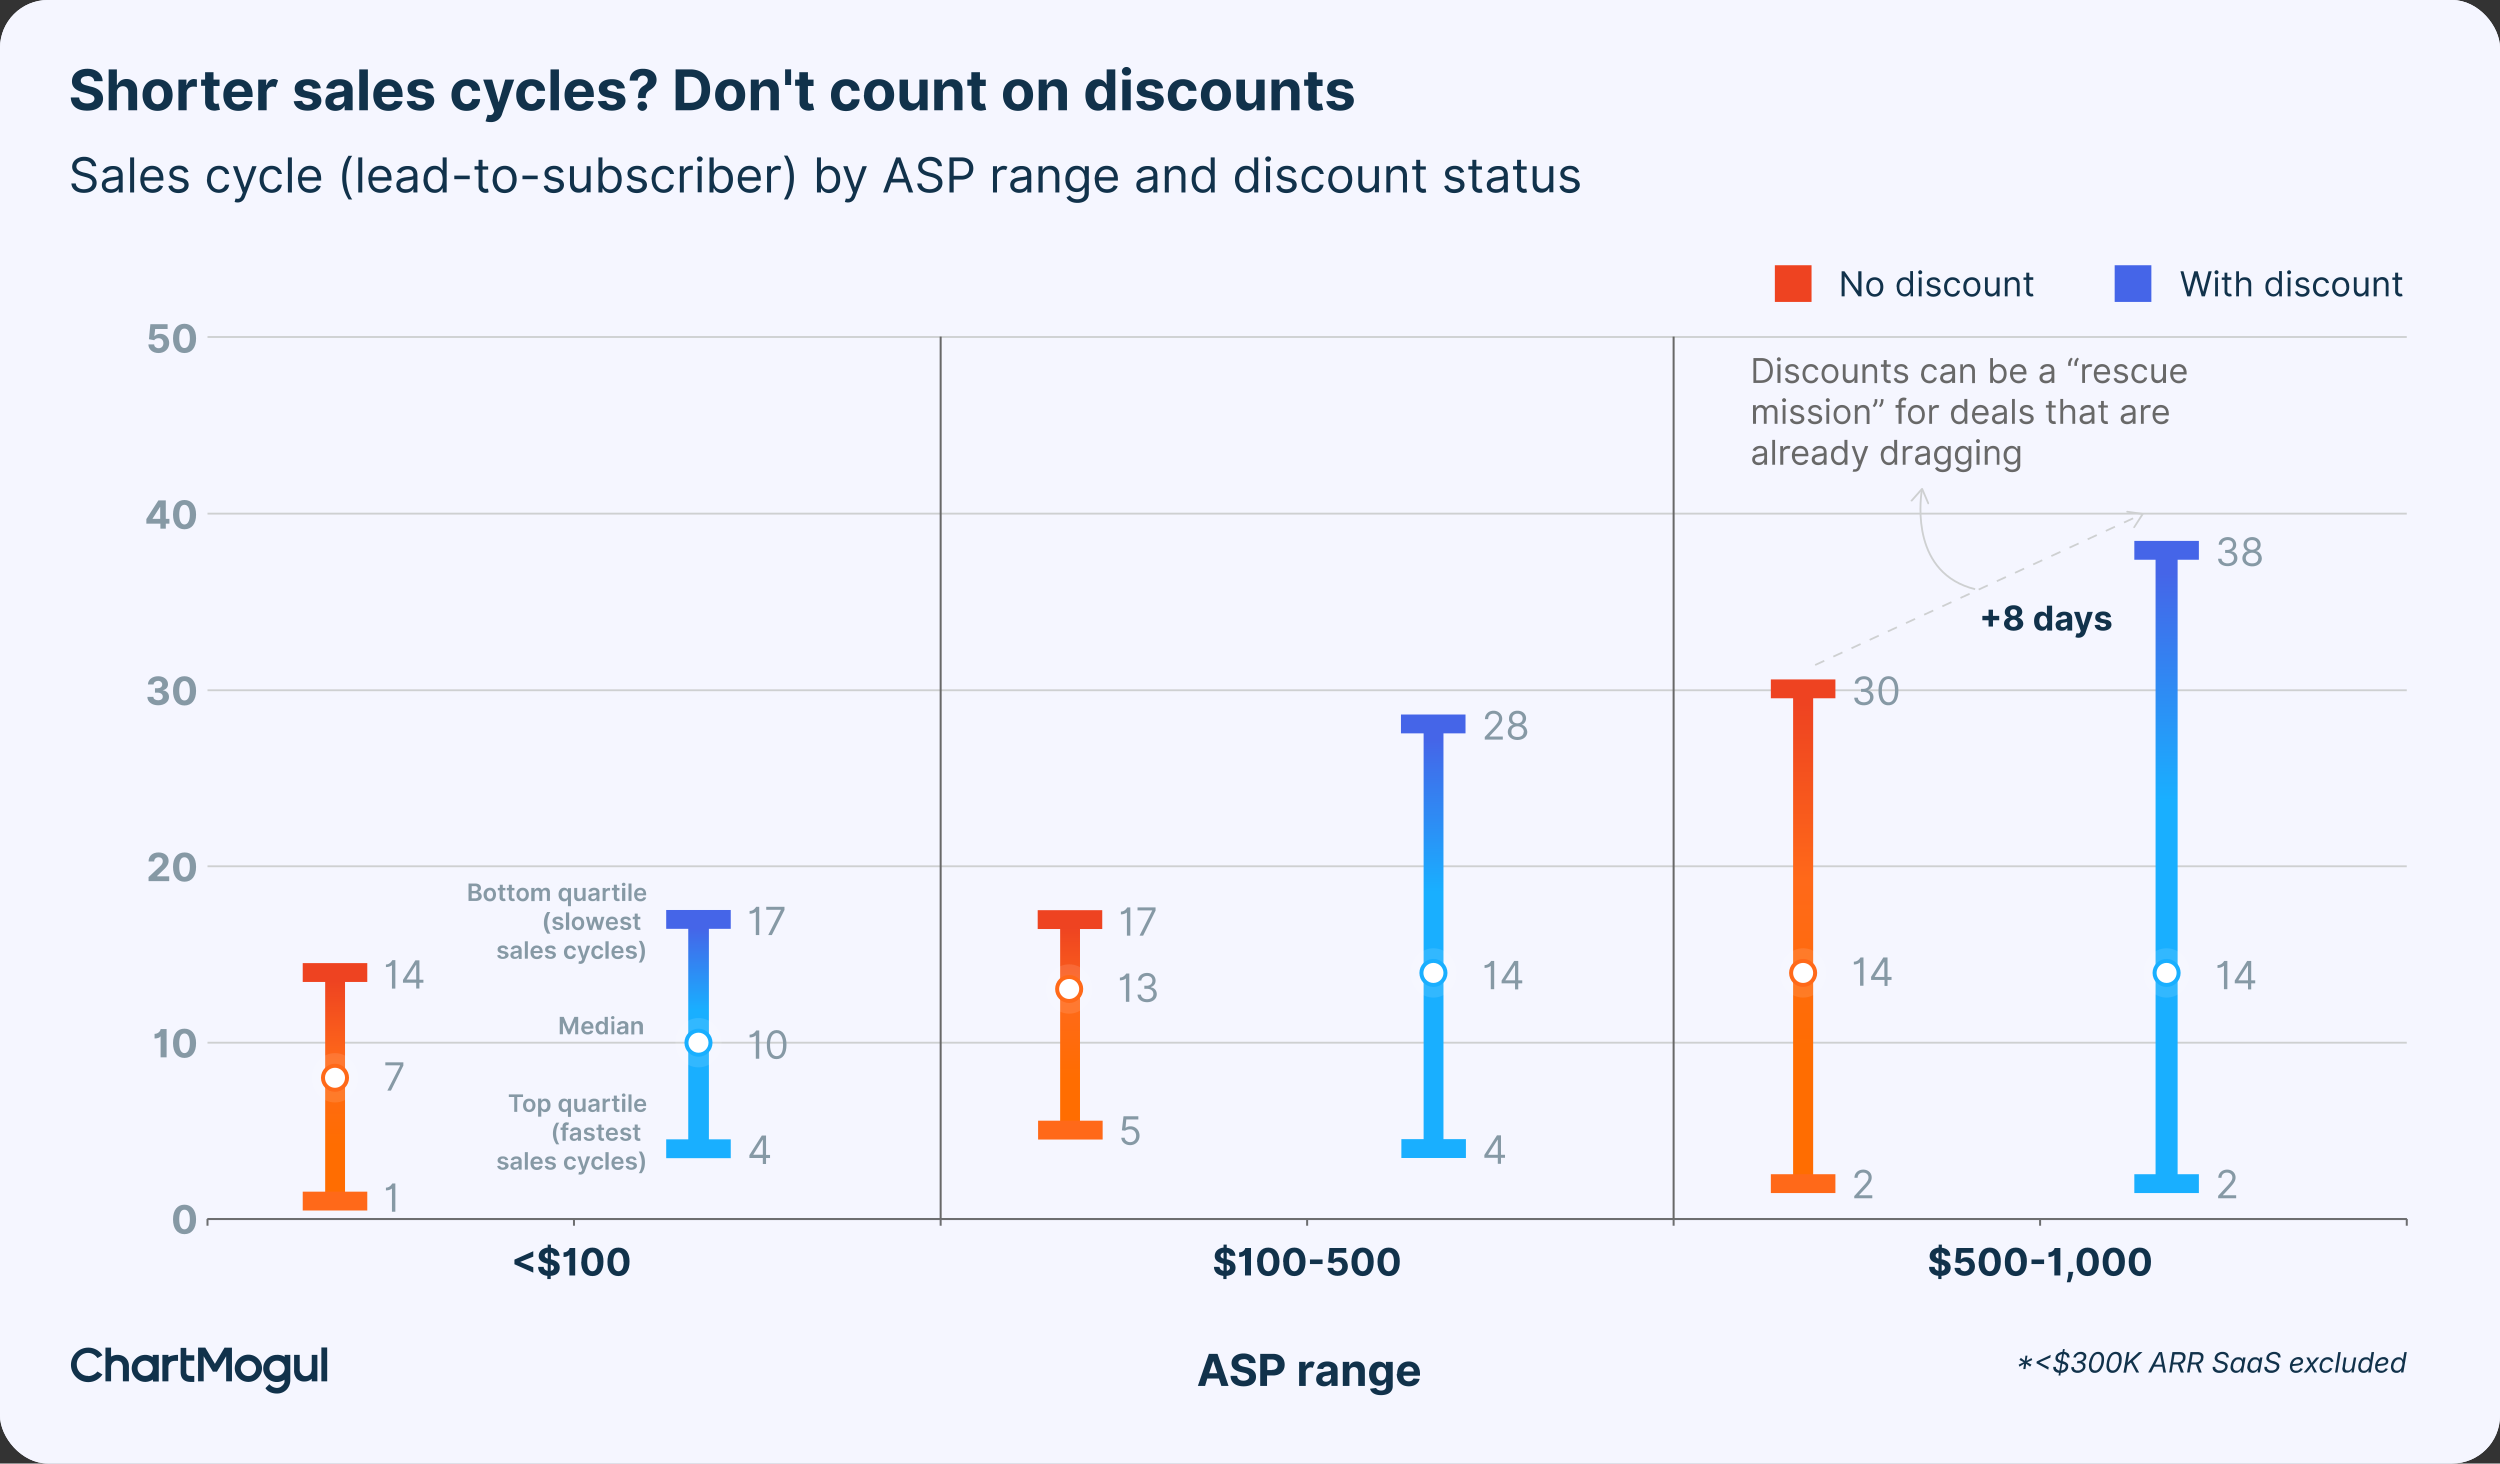 <svg xmlns="http://www.w3.org/2000/svg" xmlns:xlink="http://www.w3.org/1999/xlink" id="Layer_2" data-name="Layer 2" viewBox="0 0 1247 730">
  <rect x="0" y="0" width="1247" height="730" fill="#333333" stroke="none"/>
  <defs>
    <linearGradient id="linear-gradient" x1="167.1" x2="167.1" y1="489" y2="571" gradientUnits="userSpaceOnUse">
      <stop offset="0" stop-color="#ee4321"/>
      <stop offset=".5" stop-color="#ff6919"/>
      <stop offset="1" stop-color="#ff6d01"/>
    </linearGradient>
    <linearGradient id="linear-gradient-2" x1="348.4" x2="348.4" y1="463" y2="544.9" gradientUnits="userSpaceOnUse">
      <stop offset="0" stop-color="#4565e8"/>
      <stop offset=".5" stop-color="#19afff"/>
      <stop offset="1" stop-color="#19afff"/>
    </linearGradient>
    <linearGradient xlink:href="#linear-gradient" id="linear-gradient-3" x1="533.8" x2="533.8" y1="462.3" y2="537.8"/>
    <linearGradient xlink:href="#linear-gradient-2" id="linear-gradient-4" x1="715" x2="715" y1="368.9" y2="520.5"/>
    <linearGradient xlink:href="#linear-gradient" id="linear-gradient-5" x1="899.4" x2="899.4" y1="351.1" y2="529.3"/>
    <linearGradient xlink:href="#linear-gradient-2" id="linear-gradient-6" x1="1080.7" x2="1080.7" y1="285.9" y2="512.6"/>
    <style>
      .cls-1,.cls-2,.cls-4,.cls-6{stroke-miterlimit:10}.cls-1,.cls-4{fill:none;stroke-width:.93px}.cls-1{stroke:#6d6e70}.cls-2{stroke:#ff6919}.cls-2,.cls-6,.cls-9{fill:#fff}.cls-2,.cls-6{stroke-width:2px}.cls-10{fill:#8699a5}.cls-11{fill:#19afff}.cls-12{fill:#f5f6ff}.cls-16{fill:#ff6919}.cls-9{opacity:.11}.cls-18{fill:#11324b}.cls-19{fill:#ee4321}.cls-4{stroke:#ced0d1}.cls-21{fill:#ced0d1}.cls-23{fill:#4565e8}.cls-6{stroke:#19afff}
    </style>
  </defs>
  <g id="Layer_1-2" data-name="Layer 1">
    <rect width="1247" height="730" class="cls-12" rx="23.9" ry="23.9"/>
    <rect width="1247" height="730" class="cls-12" rx="23.9" ry="23.9"/>
    <path d="M44 686.3a5.6 5.6 0 0 1-5.7-5.6 5.6 5.6 0 0 1 10.3-3.3l2.5-1.4a8.4 8.4 0 0 0-7.1-3.8c-4.7 0-8.6 3.9-8.6 8.6s3.9 8.6 8.6 8.6c3 0 5.5-1.5 7.1-3.8l-2.5-1.5a6.1 6.1 0 0 1-4.6 2.3Zm116.3-14.2h2.9V689h-2.9zm-48.3.1-4.8 8.1-4.8-8.1h-3.6V689h2.8v-12.5l4.6 7.7h2l4.6-7.7V689h2.9v-16.8H112zm-19 6.5h3.9V676h-4v-3.7h-2.8v12c0 2.8 1.3 5 5 5h1.8v-3h-1.7c-2 0-2.3-1-2.3-2v-5.5Zm-13.8 3.8v-6.7h-3v1.2a6.2 6.2 0 0 0-3.7-1.2c-3.8 0-6.8 3-6.8 6.7s3 6.8 6.8 6.8c1.4 0 2.6-.5 3.8-1.2v1h2.9v-6.6Zm-6.8 3.8c-2 0-3.8-1.6-3.8-3.8s1.6-3.8 3.8-3.8c2 0 3.8 1.7 3.8 3.8s-1.7 3.8-3.8 3.8Zm51.5 3a6.8 6.8 0 1 1 6.8-6.8c-.1 3.7-3 6.8-6.8 6.8Zm0-10.6c-2 0-3.8 1.7-3.8 3.8s1.7 3.9 3.8 3.9 3.8-1.7 3.8-3.9c0-2-1.7-3.8-3.8-3.8Zm-39.5 1.6a3 3 0 0 0-.4 1.6v7.1h-3v-13.2h3v1.1l1-.5a14 14 0 0 1 3.3-.6h.5v3h-1.5c-.3 0-1 0-1.7.3s-1 .8-1.2 1.2Zm-23 4.7v3.8-3.8Zm-2.8-9.2c-1 0-2.2.3-3.2.9v-4.5h-2.8V689h2.8v-6.6c0-.7 0-1.2.2-1.7.2-.6.5-1 .9-1.3.8-.8 1.9-.7 1.9-.7s1 0 2 .7c.2.3.5.7.7 1.3.2.5.2 1 .2 1.7v6.6h3v-7.6c0-3.4-2.4-5.6-5.7-5.6Zm96.9 0v7.1c0 1.1-.3 2-.8 2.5a3 3 0 0 1-2.3 1c-.8 0-1.5-.3-2-1a3 3 0 0 1-.9-2v-7.6h-2.8v7.6a6 6 0 0 0 1.4 4.3 5 5 0 0 0 3.8 1.4 5 5 0 0 0 3.6-1.4v1.3h2.8v-13.2h-2.8Zm-13.5 0v1a6.6 6.6 0 0 0-3.9-1c-3.7 0-6.8 3-6.8 6.7a6.8 6.8 0 0 0 10.6 5.7v1.2c-.2.8-.7 1.5-1.4 2-.6.6-1.5.9-2.4.9h-.1a5 5 0 0 1-3.6-1.9l-2 2c1 1.7 3.2 2.7 5.7 2.7h.2a6.6 6.6 0 0 0 4.5-1.8 6.9 6.9 0 0 0 2-4.9v-12.6h-2.9Zm-3.8 10.5c-2 0-3.8-1.6-3.8-3.8s1.6-3.8 3.8-3.8 3.8 1.7 3.8 3.8-1.8 3.8-3.8 3.8Zm459.3 5 5.5-16h4.3l5.5 16h-3.6l-1.2-3.7h-5.8l-1.1 3.7h-3.7Zm9.7-6.3-2-6h-.1l-2 6h4Zm13.1-7c-1.6 0-2.6.7-2.6 1.7 0 1.1 1.2 1.7 2.6 2l1.4.3c2.8.6 4.8 2 4.8 4.7 0 3-2.3 4.8-6.2 4.8s-6.4-1.8-6.5-5.2h3.3c.1 1.6 1.4 2.4 3.1 2.4s2.9-.8 2.9-2c0-1-1-1.6-2.7-2l-1.8-.4c-2.7-.7-4.3-2-4.3-4.4 0-2.9 2.5-4.8 6-4.8s6 2 6 4.8H623c0-1.3-1-2-2.7-2Zm8.4-2.7h6.3c3.7 0 5.8 2.2 5.8 5.4s-2.2 5.4-5.8 5.4h-3v5.2h-3.4v-16Zm5.7 8c2 0 2.9-1 2.9-2.6s-1-2.6-2.9-2.6h-2.3v5.3h2.3Zm13.6-4h3.2v2h.1c.5-1.4 1.6-2.2 2.9-2.2.6 0 1.2.2 1.6.5l-1 2.7a2.4 2.4 0 0 0-3.5 2.2v6.8H648v-12Zm8.5 8.7c0-2.7 2.1-3.5 4.5-3.8 2-.2 2.9-.3 2.9-1 0-1-.7-1.6-1.8-1.6-1.2 0-1.9.5-2.1 1.3l-3-.2c.4-2.2 2.3-3.6 5.1-3.6 2.7 0 5.1 1.2 5.1 4v8.2h-3.1v-1.7h-.1c-.6 1.1-1.8 1.9-3.5 1.9-2.3 0-4-1.2-4-3.6Zm7.4-1v-1.3a7 7 0 0 1-2.3.6c-1.2.1-2 .6-2 1.5s.8 1.4 1.8 1.4c1.5 0 2.5-1 2.5-2.2Zm9.2 4.3h-3.3v-12h3.2v2.1h.1c.5-1.4 1.8-2.3 3.6-2.3 2.5 0 4.1 1.7 4.1 4.5v7.7h-3.3v-7c0-1.5-.8-2.4-2.1-2.4s-2.3.9-2.3 2.5v6.9Zm10.3 1.4 3-.4c.3.6 1 1.3 2.5 1.3s2.5-.7 2.5-2.3v-2.1h-.1c-.5 1-1.5 2-3.4 2-2.7 0-5-2-5-6s2.3-6 5-6c2 0 3 1.1 3.4 2.1v-2h3.4v12.1c0 3-2.4 4.5-5.9 4.5-3.2 0-5-1.4-5.4-3.2Zm8-7.5c0-2-.9-3.4-2.5-3.4s-2.5 1.4-2.5 3.5.9 3.3 2.5 3.3 2.5-1.2 2.5-3.4Zm5.5.1c0-3.7 2.2-6.2 5.8-6.2 3.1 0 5.6 2 5.6 6.1v1H700c0 1.7 1 2.8 2.7 2.8 1.2 0 2-.5 2.3-1.4l3.1.2c-.5 2.3-2.5 3.7-5.4 3.7-3.7 0-6-2.4-6-6.2Zm8.3-1.2c0-1.4-1-2.5-2.5-2.5s-2.5 1.1-2.6 2.5h5ZM43.5 38c-2 0-3.2.9-3.2 2.2 0 1.5 1.4 2.1 3.2 2.5l1.8.5c3.6.8 6.1 2.6 6.1 6 0 3.7-2.9 6-7.9 6s-8-2.2-8.2-6.6h4.2c.1 2 1.7 3 4 3s3.6-1 3.6-2.4-1.3-2-3.5-2.6l-2.2-.6c-3.4-.8-5.6-2.5-5.5-5.5 0-3.7 3.2-6.2 7.7-6.2s7.5 2.5 7.6 6.2H47c-.1-1.6-1.4-2.6-3.5-2.6Zm15 17h-4.3V34.6h4.1v7.8h.2c.7-1.8 2.3-3 4.6-3 3.2 0 5.3 2.3 5.3 5.8V55H64v-9c0-1.9-1-3-2.7-3s-3 1.2-3 3.1V55Zm12.6-7.6c0-4.7 2.9-7.9 7.5-7.9s7.5 3.2 7.5 7.9-2.9 7.9-7.5 7.9-7.5-3.2-7.5-7.9Zm10.7 0c0-2.7-1-4.7-3.2-4.7s-3.2 2-3.2 4.7 1.1 4.6 3.2 4.6 3.2-2 3.2-4.6Zm7.1-7.7H93v2.7h.2c.5-2 2-3 3.6-3l1.4.2v3.8a7 7 0 0 0-1.8-.2c-1.9 0-3.3 1.3-3.3 3.1V55H89V39.7Zm20.5 3.2h-2.9v7.4c0 1.2.6 1.5 1.5 1.5l1-.2.7 3.2-2.3.4c-3 .1-5.1-1.4-5.1-4.4v-8h-2v-3.1h2V36h4.2v3.7h3v3.2Zm2 4.5c0-4.7 3-7.9 7.4-7.9 4 0 7.2 2.6 7.2 7.8v1.1h-10.4c0 2.3 1.3 3.7 3.4 3.7 1.5 0 2.6-.6 3-1.8l3.9.3c-.6 2.8-3.1 4.7-7 4.7-4.6 0-7.5-3-7.5-7.9Zm10.6-1.6c0-1.8-1.3-3.1-3.1-3.1s-3.2 1.4-3.3 3.1h6.4Zm6.8-6.1h4v2.7h.2c.6-2 2-3 3.7-3a4 4 0 0 1 2 .7l-1.2 3.5c-.4-.2-.9-.4-1.4-.4a3 3 0 0 0-3.1 3.1V55h-4.2V39.7Zm27.2 4.6c-.1-1-1-1.8-2.5-1.8-1.3 0-2.3.6-2.3 1.5 0 .7.5 1.2 2 1.5l2.7.6c3 .6 4.4 2 4.4 4.1 0 3-2.8 5-6.8 5s-6.5-1.7-7-4.7l4.2-.2c.3 1.3 1.3 2 2.8 2s2.5-.7 2.5-1.6c0-.8-.6-1.3-2-1.6l-2.6-.5c-3-.6-4.4-2-4.4-4.4 0-3 2.6-4.7 6.5-4.7s6.1 1.7 6.5 4.5l-3.9.3Zm6.3 6.4c0-3.4 2.7-4.4 5.7-4.7 2.7-.3 3.7-.4 3.7-1.4 0-1.3-.8-2-2.3-2-1.5 0-2.4.7-2.7 1.8l-4-.4c.7-2.8 3-4.5 6.8-4.5 3.3 0 6.4 1.5 6.4 5.2V55h-4v-2.1h-.1c-.8 1.4-2.2 2.4-4.5 2.4-2.9 0-5-1.6-5-4.6Zm9.4-1.2V48c-.5.3-2 .6-3 .7-1.4.2-2.4.8-2.4 2s1 1.8 2.2 1.8c1.9 0 3.2-1.3 3.2-2.9Zm11.8 5.5h-4.3V34.6h4.3V55Zm2.7-7.6c0-4.7 3-7.9 7.4-7.9 4 0 7.2 2.6 7.2 7.8v1.1h-10.4c0 2.3 1.3 3.7 3.5 3.7 1.4 0 2.5-.6 2.9-1.8l4 .3c-.7 2.8-3.2 4.7-7 4.7-4.7 0-7.6-3-7.6-7.9Zm10.6-1.6c0-1.8-1.2-3.1-3-3.1s-3.3 1.4-3.4 3.1h6.4Zm15.6-1.5c-.2-1-1-1.8-2.6-1.8-1.3 0-2.3.6-2.3 1.5 0 .7.5 1.2 2 1.5l2.7.6c3 .6 4.4 2 4.4 4.1 0 3-2.8 5-6.8 5s-6.5-1.7-6.9-4.7l4.2-.2c.2 1.3 1.2 2 2.8 2s2.4-.7 2.4-1.6c0-.8-.6-1.3-2-1.6l-2.6-.5c-3-.6-4.4-2-4.4-4.4 0-3 2.6-4.7 6.5-4.7s6.1 1.7 6.5 4.5l-3.9.3Zm12.8 3.1c0-4.7 2.9-7.9 7.5-7.9 4 0 6.7 2.3 6.8 5.8h-4c-.2-1.5-1.2-2.5-2.8-2.5-2 0-3.2 1.7-3.2 4.5s1.3 4.6 3.2 4.6c1.5 0 2.6-.9 2.8-2.5h4c-.2 3.5-2.7 5.9-6.8 5.9-4.7 0-7.5-3.2-7.5-7.9Zm17 13.1 1-3.3c1.4.4 2.4.3 3-1l.3-.8-5.5-15.7h4.5l3.2 11.2h.1l3.2-11.2h4.5l-6 17a5.7 5.7 0 0 1-5.8 4.2c-1.2 0-2-.2-2.5-.4Zm15.3-13.1c0-4.7 2.9-7.9 7.5-7.9 4 0 6.7 2.3 6.9 5.8h-4c-.3-1.5-1.3-2.5-2.8-2.5-2 0-3.3 1.7-3.3 4.5s1.3 4.6 3.3 4.6c1.4 0 2.5-.9 2.8-2.5h4c-.2 3.5-2.8 5.9-6.9 5.9-4.7 0-7.5-3.2-7.5-7.9Zm21.3 7.6h-4.2V34.6h4.2V55Zm2.8-7.6c0-4.7 2.9-7.9 7.4-7.9 4 0 7.2 2.6 7.2 7.8v1.1h-10.4c0 2.3 1.3 3.7 3.4 3.7 1.4 0 2.5-.6 3-1.8l3.9.3c-.6 2.8-3.2 4.7-7 4.7-4.7 0-7.5-3-7.5-7.9Zm10.6-1.6c0-1.8-1.3-3.1-3.1-3.1s-3.2 1.4-3.3 3.1h6.4Zm15.6-1.5c-.2-1-1.1-1.8-2.6-1.8-1.3 0-2.3.6-2.3 1.5 0 .7.5 1.2 2 1.5l2.7.6c3 .6 4.4 2 4.4 4.1 0 3-2.9 5-6.8 5s-6.5-1.7-7-4.7l4.2-.2c.3 1.3 1.3 2 2.8 2s2.5-.7 2.5-1.6c0-.8-.6-1.3-2-1.6l-2.6-.5c-3-.6-4.4-2-4.4-4.4 0-3 2.6-4.7 6.5-4.7s6 1.7 6.5 4.5l-4 .3Zm10.5 4.2c0-3.4 1-4.5 2.6-5.6 1.3-.7 2.2-1.6 2.2-3 0-1.3-1-2.2-2.4-2.2s-2.5.9-2.6 2.5h-4c0-4 3-5.9 6.6-5.9 4 0 6.8 2 6.8 5.5 0 2.4-1.3 3.8-3.1 5-1.6.9-2.3 1.8-2.3 3.7v.4h-3.8v-.4ZM318 53a2.4 2.4 0 0 1 4.8 0c0 1.3-1.2 2.3-2.4 2.3s-2.4-1-2.4-2.4Zm19 2V34.6h7.3c6.1 0 9.9 3.8 9.9 10.2s-3.8 10.2-10 10.2H337Zm7-3.7c3.9 0 5.9-2 5.9-6.5s-2-6.5-5.9-6.5h-2.7v13h2.7Zm12.7-3.9c0-4.7 2.9-7.9 7.5-7.9s7.5 3.2 7.5 7.9-2.9 7.9-7.5 7.9-7.5-3.2-7.5-7.9Zm10.7 0c0-2.7-1.1-4.7-3.2-4.7s-3.2 2-3.2 4.7 1 4.6 3.2 4.6 3.2-2 3.2-4.6Zm11.3 7.6h-4.2V39.7h4v2.7h.2c.7-1.8 2.3-2.9 4.6-2.9 3.2 0 5.2 2.2 5.2 5.8V55h-4.2v-9c0-1.9-1-3-2.7-3s-2.9 1.2-3 3.1V55Zm15.9-12.6h-3v-7.8h3v7.7Zm11.2.5H403v7.4c0 1.2.5 1.5 1.4 1.5l1-.2.7 3.2-2.3.4c-3 .1-5.1-1.4-5-4.4v-8h-2.2v-3.1h2.1V36h4.3v3.7h2.8v3.2Zm8.7 4.5c0-4.7 2.8-7.9 7.5-7.9 4 0 6.6 2.3 6.8 5.8h-4c-.2-1.5-1.2-2.5-2.8-2.5-2 0-3.2 1.7-3.2 4.5S420 52 422 52c1.5 0 2.6-.9 2.8-2.5h4c-.2 3.5-2.8 5.9-6.8 5.9-4.7 0-7.5-3.2-7.5-7.9Zm16.5 0c0-4.7 2.8-7.9 7.4-7.9s7.6 3.2 7.6 7.9-3 7.9-7.6 7.9-7.5-3.2-7.5-7.9Zm10.6 0c0-2.7-1-4.7-3.1-4.7s-3.3 2-3.3 4.7 1.1 4.6 3.3 4.6 3.1-2 3.1-4.6Zm16.9-7.7h4.2V55h-4v-2.8h-.2c-.7 1.8-2.3 3-4.6 3-3 0-5.2-2.2-5.2-5.8v-9.7h4.2v9c0 1.8 1 2.9 2.7 2.9s3-1 3-3.1v-8.8ZM470.4 55H466V39.7h4v2.7h.2c.7-1.8 2.4-2.9 4.6-2.9 3.2 0 5.3 2.2 5.3 5.8V55H476v-9c0-1.9-1-3-2.7-3s-3 1.2-3 3.1V55Zm21.3-12.1h-3v7.4c0 1.2.7 1.5 1.5 1.5l1-.2.7 3.2-2.3.4c-3 .1-5-1.4-5-4.4v-8h-2.1v-3.1h2V36h4.3v3.7h2.9v3.2Zm8.6 4.5c0-4.7 2.9-7.9 7.5-7.9s7.5 3.2 7.5 7.9-2.9 7.9-7.5 7.9-7.5-3.2-7.5-7.9Zm10.7 0c0-2.7-1-4.7-3.2-4.7s-3.2 2-3.2 4.7 1 4.6 3.2 4.6 3.2-2 3.2-4.6Zm11.3 7.6h-4.2V39.7h4v2.7h.2c.7-1.8 2.3-2.9 4.6-2.9 3.2 0 5.3 2.2 5.3 5.8V55h-4.3v-9c0-1.9-1-3-2.7-3s-2.9 1.2-2.9 3.1V55Zm19.1-7.6c0-5.3 2.9-7.9 6.2-7.9 2.6 0 3.8 1.5 4.4 2.8v-7.7h4.3V55h-4.2v-2.5h-.1a4.5 4.5 0 0 1-4.4 2.7c-3.5 0-6.2-2.7-6.2-7.8Zm10.8 0c0-2.8-1.2-4.5-3.2-4.5s-3.2 1.8-3.2 4.4 1 4.6 3.2 4.6 3.2-1.8 3.2-4.6Zm7.4-11.8c0-1.2 1-2.2 2.3-2.2s2.3 1 2.3 2.2-1 2.1-2.3 2.1-2.3-1-2.3-2.1Zm.2 4.1h4.2V55h-4.2V39.7Zm16.4 4.6c-.2-1-1-1.8-2.5-1.8-1.3 0-2.4.6-2.4 1.5 0 .7.6 1.2 2 1.5l2.7.6c3 .6 4.5 2 4.5 4.1 0 3-2.9 5-6.8 5s-6.6-1.7-7-4.7l4.2-.2c.3 1.3 1.3 2 2.8 2s2.5-.7 2.5-1.6c0-.8-.7-1.3-2-1.6l-2.6-.5c-3-.6-4.5-2-4.5-4.4 0-3 2.6-4.7 6.5-4.7s6.2 1.7 6.5 4.5l-3.8.3Zm6.3 3.1c0-4.7 2.9-7.9 7.5-7.9 4 0 6.7 2.3 6.8 5.8h-4c-.2-1.5-1.2-2.5-2.7-2.5-2 0-3.3 1.7-3.3 4.5s1.3 4.6 3.3 4.6c1.4 0 2.5-.9 2.8-2.5h4c-.2 3.5-2.8 5.9-6.9 5.9-4.7 0-7.5-3.2-7.5-7.9Zm16.5 0c0-4.7 2.8-7.9 7.5-7.9s7.5 3.2 7.5 7.9-2.9 7.9-7.5 7.9-7.5-3.2-7.5-7.9Zm10.7 0c0-2.7-1.1-4.7-3.2-4.7s-3.2 2-3.2 4.7 1 4.6 3.2 4.6 3.2-2 3.2-4.6Zm16.8-7.7h4.3V55h-4v-2.8h-.2c-.7 1.8-2.4 3-4.7 3-3 0-5.1-2.2-5.2-5.8v-9.7h4.3v9c0 1.8 1 2.9 2.6 2.9s3-1 3-3.1v-8.8ZM638.4 55h-4.2V39.7h4v2.7h.2c.7-1.8 2.3-2.9 4.6-2.9 3.2 0 5.2 2.2 5.2 5.8V55H644v-9c0-1.9-1-3-2.7-3s-2.9 1.2-2.9 3.1V55Zm21.3-12.1h-2.9v7.4c0 1.2.6 1.5 1.5 1.5l1-.2.7 3.2-2.3.4c-3.1.1-5.1-1.4-5.1-4.4v-8h-2.1v-3.1h2V36h4.3v3.7h2.9v3.2Zm11.3 1.4c-.1-1-1-1.8-2.5-1.8-1.3 0-2.3.6-2.3 1.5 0 .7.5 1.2 2 1.5l2.7.6c3 .6 4.4 2 4.4 4.1 0 3-2.8 5-6.8 5s-6.5-1.7-7-4.7l4.3-.2c.2 1.3 1.2 2 2.7 2s2.5-.7 2.5-1.6c0-.8-.6-1.3-2-1.6l-2.6-.5c-3-.6-4.4-2-4.4-4.4 0-3 2.6-4.7 6.5-4.7s6.1 1.7 6.5 4.5l-3.9.3ZM42 80.2c-2.4 0-3.9 1.2-3.9 2.9 0 1.8 2 2.5 3.4 2.9l1.8.4c1.8.5 4.9 1.6 4.9 4.8 0 2.9-2.3 5-6.3 5-3.8 0-6.1-1.8-6.3-4.7h2.2c.1 2 2 2.9 4 2.9 2.5 0 4.3-1.3 4.3-3.2 0-1.7-1.6-2.4-3.5-2.9l-2.1-.6c-2.8-.8-4.5-2.2-4.5-4.5 0-3 2.7-5 6-5s5.8 2 6 4.7h-2.1c-.2-1.7-1.8-2.7-4-2.7Zm8.8 12.1c0-3 2.6-3.6 5-3.9 2.4-.3 3.4-.2 3.4-1.2 0-1.7-.9-2.7-2.8-2.7s-3 1-3.4 2l-1.9-.7c1-2.4 3.3-3 5.3-3 1.7 0 4.8.4 4.8 4.6V96h-2v-1.8c-.5.9-1.7 2-4 2-2.5 0-4.4-1.4-4.4-4Zm8.4-1v-1.9c-.3.4-2.6.6-3.5.7-1.5.3-3 .7-3 2.3 0 1.4 1.2 2 2.8 2 2.4 0 3.7-1.5 3.7-3.2ZM67 96h-2.1V78.5h2V96Zm3-6.5c0-4 2.3-6.8 5.9-6.8 2.7 0 5.6 1.7 5.6 6.6v.8H72c0 2.8 1.7 4.3 4 4.3 1.7 0 2.8-.6 3.4-2l1.9.5c-.6 2-2.6 3.3-5.2 3.3-3.8 0-6.1-2.7-6.1-6.7Zm9.5-1.1c0-2.3-1.4-3.9-3.6-3.9-2.3 0-3.8 1.8-3.9 3.9h7.5ZM92 86.3c-.3-.9-1-1.9-2.8-1.9-1.6 0-2.8.9-2.8 2 0 1 .7 1.5 2.3 1.9l2 .5c2.3.5 3.4 1.7 3.4 3.5 0 2.3-2 4-5.1 4-2.7 0-4.5-1.3-5-3.5l1.9-.4c.4 1.4 1.4 2 3 2 2 0 3.1-.9 3.1-2 0-.9-.6-1.5-2-1.8l-2-.6c-2.4-.6-3.5-1.8-3.5-3.6 0-2.2 2-3.8 4.8-3.8 2.6 0 4 1.2 4.7 3.1l-1.9.5Zm11.3 3.2c0-4 2.3-6.8 5.9-6.8 2.7 0 4.8 1.6 5.1 4.1h-2a3 3 0 0 0-3.1-2.3c-2.4 0-4 2-4 5s1.6 5 4 5c1.6 0 2.7-1 3.1-2.4h2c-.3 2.4-2.2 4.1-5.1 4.1-3.7 0-6-2.8-6-6.7Zm13.7 11.3.5-1.8c1.5.4 2.4.2 3.1-1.7l.5-1.2-4.9-13.2h2.2l3.6 10.4h.2l3.6-10.4h2.2L122.3 98c-.7 2-2 3-3.8 3a4 4 0 0 1-1.5-.3Zm12.5-11.3c0-4 2.4-6.8 6-6.8 2.7 0 4.8 1.6 5.1 4.1h-2a3 3 0 0 0-3.1-2.3c-2.4 0-4 2-4 5s1.6 5 4 5c1.5 0 2.7-1 3.1-2.4h2c-.3 2.4-2.2 4.1-5.1 4.1-3.7 0-6-2.8-6-6.7Zm16.1 6.5h-2V78.5h2V96Zm3-6.5c0-4 2.4-6.8 6-6.8 2.7 0 5.6 1.7 5.6 6.6v.8h-9.6c.1 2.8 1.8 4.3 4.1 4.3 1.6 0 2.8-.6 3.3-2l2 .5c-.7 2-2.6 3.3-5.3 3.3-3.8 0-6-2.7-6-6.7Zm9.5-1.1c0-2.3-1.4-3.9-3.6-3.9-2.3 0-3.7 1.8-3.9 3.9h7.5ZM174 77.7h1.7c-1.6 2.2-3 6.8-3 11s1.4 8.6 3 10.8h-1.8c-2-3-3.2-6.6-3.2-10.9s1.1-7.9 3.2-11Zm6.7 18.3h-2V78.5h2V96Zm3-6.5c0-4 2.4-6.8 6-6.8 2.7 0 5.6 1.7 5.6 6.6v.8h-9.6c.1 2.8 1.8 4.3 4.1 4.3 1.6 0 2.8-.6 3.3-2l2 .5c-.6 2-2.6 3.3-5.3 3.3-3.8 0-6-2.7-6-6.7Zm9.5-1.1c0-2.3-1.4-3.9-3.6-3.9-2.3 0-3.7 1.8-3.8 3.9h7.4Zm4.5 3.9c0-3 2.7-3.6 5-3.9 2.5-.3 3.5-.2 3.5-1.2 0-1.7-1-2.7-2.8-2.7s-3 1-3.4 2l-2-.7c1.1-2.4 3.4-3 5.3-3 1.7 0 4.9.4 4.9 4.6V96h-2v-1.8h-.1c-.4.9-1.6 2-4 2s-4.4-1.4-4.4-4Zm8.5-1v-1.9c-.4.4-2.7.6-3.5.7-1.6.3-3 .7-3 2.3 0 1.4 1.2 2 2.8 2 2.4 0 3.7-1.5 3.7-3.2Zm5.1-1.8c0-4.2 2.2-6.8 5.5-6.8 2.6 0 3.4 1.6 3.8 2.2h.2v-6.4h2V96h-2v-2h-.2a4 4 0 0 1-3.8 2.2c-3.3 0-5.6-2.6-5.6-6.7Zm9.5 0c0-3-1.3-5-3.7-5s-3.8 2.2-3.8 5 1.3 5 3.8 5 3.7-2.1 3.7-5Zm13.5-.1h-7.7v-1.8h7.7v1.8Zm9.2-4.8h-2.8v7.6c0 1.7.8 2 1.7 2l1-.1.3 1.8c-.2.1-.7.3-1.5.3-1.7 0-3.5-1.1-3.5-3.4v-8.2h-2v-1.7h2v-3.2h2V83h2.8v1.7Zm2.3 4.9c0-4 2.4-6.8 6-6.8s5.9 2.7 5.9 6.8-2.4 6.8-6 6.8-6-2.7-6-6.8Zm9.8 0c0-2.6-1.2-5-3.9-5s-3.9 2.4-3.9 5 1.2 5 4 5 3.8-2.4 3.8-5Zm12.6-.1h-7.6v-1.8h7.6v1.8Zm11-3.1c-.3-.9-1-1.9-2.8-1.9-1.6 0-2.8.9-2.8 2 0 1 .7 1.5 2.3 1.9l1.9.5c2.3.5 3.5 1.7 3.5 3.5 0 2.3-2 4-5.1 4-2.7 0-4.5-1.3-5-3.5l1.9-.4c.4 1.4 1.4 2 3 2 2 0 3.1-.9 3.1-2 0-.9-.6-1.5-2-1.8l-2.1-.5c-2.4-.6-3.5-1.8-3.5-3.6 0-2.2 2-3.8 4.8-3.8 2.6 0 4 1.2 4.7 3.1l-1.9.5Zm13.4-3.4h2v13h-2v-2.1h-.2a4 4 0 0 1-3.9 2.3c-2.4 0-4.2-1.6-4.2-4.9v-8.3h2V91c0 1.9 1.2 3.1 2.9 3.1 1.5 0 3.4-1.1 3.4-3.6V83Zm5.9-4.4h2V85h.2c.4-.7 1.2-2.3 3.8-2.3 3.3 0 5.6 2.6 5.6 6.8s-2.3 6.8-5.6 6.8c-2.5 0-3.3-1.6-3.8-2.3h-.2v2h-2V78.5Zm5.8 16c2.5 0 3.8-2.3 3.8-5s-1.3-5-3.9-5-3.7 2-3.7 5 1.3 5 3.8 5Zm16.3-8.2c-.3-.9-1-1.9-2.8-1.9-1.6 0-2.8.9-2.8 2 0 1 .7 1.5 2.2 1.9l2 .5c2.3.5 3.5 1.7 3.5 3.5 0 2.3-2.1 4-5.1 4-2.7 0-4.6-1.3-5-3.5l1.9-.4c.3 1.4 1.4 2 3 2 1.9 0 3-.9 3-2 0-.9-.5-1.5-1.8-1.8l-2.2-.5c-2.4-.6-3.5-1.8-3.5-3.6 0-2.2 2-3.8 4.8-3.8 2.6 0 4 1.2 4.6 3.1l-1.8.5Zm4.4 3.2c0-4 2.4-6.8 6-6.8 2.7 0 4.8 1.6 5.2 4.1h-2a3 3 0 0 0-3.2-2.3c-2.3 0-4 2-4 5s1.6 5 4 5a3 3 0 0 0 3.1-2.4h2c-.3 2.4-2.2 4.1-5 4.1-3.8 0-6-2.8-6-6.7Zm14-6.6h2v2h.2a3.6 3.6 0 0 1 3.4-2.2h1v2h-1.2c-1.9 0-3.3 1.2-3.3 3V96h-2V82.9Zm8.6-3.6c0-.7.7-1.3 1.4-1.3s1.5.6 1.5 1.3-.7 1.4-1.5 1.4-1.4-.6-1.4-1.4Zm.4 3.6h2v13h-2V83Zm6-4.4h2V85h.2c.4-.7 1.2-2.3 3.8-2.3 3.3 0 5.6 2.6 5.6 6.8s-2.3 6.8-5.6 6.8c-2.5 0-3.4-1.6-3.8-2.3h-.3v2h-2V78.5Zm5.7 16c2.5 0 3.8-2.3 3.8-5s-1.2-5-3.8-5-3.7 2-3.7 5 1.3 5 3.7 5Zm8.3-5c0-4 2.3-6.8 5.9-6.8 2.7 0 5.6 1.7 5.6 6.6v.8H370c.1 2.8 1.7 4.3 4.1 4.3 1.6 0 2.8-.6 3.3-2l2 .5c-.7 2-2.6 3.3-5.3 3.3-3.8 0-6.1-2.7-6.1-6.7Zm9.5-1.1c0-2.3-1.4-3.9-3.6-3.9-2.3 0-3.7 1.8-3.9 3.9h7.5Zm5.1-5.5h2v2a3.7 3.7 0 0 1 3.5-2.2c.7 0 1.2.2 1.6.5l-.6 1.7c-.3-.2-.7-.3-1.2-.3-1.9 0-3.3 1.3-3.3 3.1V96h-2V82.9Zm10.3 16.6H391a21.7 21.7 0 0 0 0-21.9h1.8c2 3.1 3.2 6.7 3.2 11s-1.2 7.9-3.2 11Zm14.6-21h2V85h.2c.4-.7 1.2-2.3 3.8-2.3 3.3 0 5.6 2.6 5.6 6.8s-2.3 6.8-5.6 6.8c-2.5 0-3.4-1.6-3.8-2.3h-.2v2h-2V78.5Zm5.7 16c2.6 0 3.9-2.3 3.9-5s-1.3-5-3.9-5-3.7 2-3.7 5 1.3 5 3.7 5Zm8.2 6.3.5-1.8c1.5.4 2.4.2 3.1-1.7l.5-1.2-4.9-13.2h2.2l3.6 10.4h.2l3.6-10.4h2.2L426.7 98c-.7 2-2 3-3.8 3a4 4 0 0 1-1.5-.3Zm19.1-4.8 6.5-17.5h2.1l6.4 17.5h-2.2l-1.7-5h-7.1l-1.8 5h-2.2Zm10.4-6.8-2.8-8h-.1l-2.8 8h5.7Zm13-9c-2.3 0-3.9 1.2-3.9 2.9 0 1.8 2.1 2.5 3.4 2.9l1.8.4c1.8.5 4.9 1.6 4.9 4.8 0 2.9-2.3 5-6.3 5-3.8 0-6-1.8-6.3-4.7h2.2c.2 2 2 2.9 4 2.9 2.5 0 4.3-1.3 4.3-3.2 0-1.7-1.6-2.4-3.4-2.9l-2.2-.6c-2.7-.8-4.4-2.2-4.4-4.5 0-3 2.6-5 6-5s5.8 2 5.8 4.7h-2c-.2-1.7-1.8-2.7-4-2.7Zm9.7-1.7h5.9c4 0 6 2.5 6 5.5s-2 5.6-6 5.6h-3.8V96h-2.1V78.5Zm5.8 9.2c2.9 0 4-1.6 4-3.7s-1.1-3.6-4-3.6h-3.7v7.3h3.7Zm15.9-4.8h2v2a3.7 3.7 0 0 1 5.2-1.7l-.7 1.7c-.3-.2-.7-.3-1.2-.3-1.9 0-3.3 1.3-3.3 3.1V96h-2V82.9Zm8.6 9.4c0-3 2.6-3.6 5-3.9 2.5-.3 3.4-.2 3.4-1.2 0-1.7-.9-2.7-2.7-2.7s-3 1-3.4 2l-2-.7c1-2.4 3.3-3 5.3-3 1.7 0 4.9.4 4.9 4.6V96h-2v-1.8h-.1c-.5.9-1.6 2-4 2s-4.4-1.4-4.4-4Zm8.4-1v-1.9c-.3.4-2.6.6-3.4.7-1.6.3-3 .7-3 2.3 0 1.4 1.2 2 2.8 2 2.3 0 3.6-1.5 3.6-3.2ZM520 96h-2V82.9h2v2h.1c.6-1.3 1.9-2.2 3.9-2.2 2.6 0 4.4 1.6 4.4 5V96h-2v-8.2c0-2-1.1-3.3-3-3.3s-3.3 1.3-3.3 3.6V96Zm12 2.5 1.6-1c.5.6 1.4 1.9 3.8 1.9 2 0 3.6-1 3.6-3.2v-2.6h-.2c-.4.7-1.2 2.2-3.8 2.2-3.2 0-5.6-2.3-5.6-6.4s2.3-6.7 5.6-6.7c2.6 0 3.4 1.6 3.9 2.3h.2v-2.1h2v13.5c0 3.4-2.6 4.8-5.7 4.8-3 0-4.6-1.3-5.4-2.6Zm9-9.2c0-2.8-1.3-4.8-3.7-4.8s-3.8 2.2-3.8 4.8 1.3 4.7 3.8 4.7 3.8-1.8 3.8-4.7Zm5 .2c0-4 2.4-6.8 6-6.8 2.7 0 5.6 1.7 5.6 6.6v.8h-9.5c0 2.8 1.7 4.3 4 4.3 1.7 0 2.9-.6 3.4-2l2 .5c-.7 2-2.6 3.3-5.3 3.3-3.8 0-6.1-2.7-6.1-6.7Zm9.6-1.1c0-2.3-1.4-3.9-3.6-3.9-2.3 0-3.7 1.8-3.9 3.9h7.5Zm11.2 3.9c0-3 2.7-3.6 5-3.9 2.5-.3 3.5-.2 3.5-1.2 0-1.7-1-2.7-2.8-2.7s-3 1-3.4 2l-2-.7c1.1-2.4 3.4-3 5.3-3 1.7 0 4.9.4 4.9 4.6V96h-2v-1.8h-.1c-.4.9-1.6 2-4 2s-4.4-1.4-4.4-4Zm8.5-1v-1.9c-.4.4-2.7.6-3.5.7-1.6.3-3 .7-3 2.3 0 1.4 1.2 2 2.8 2 2.4 0 3.7-1.5 3.7-3.2ZM583 96h-2V82.9h1.9v2h.2c.6-1.3 1.8-2.2 3.8-2.2 2.6 0 4.4 1.6 4.4 5V96h-2v-8.2c0-2-1.1-3.3-3-3.3s-3.3 1.3-3.3 3.6V96Zm11.4-6.5c0-4.2 2.3-6.8 5.6-6.8 2.5 0 3.3 1.6 3.8 2.2h.1v-6.4h2V96H604v-2h-.2c-.5.7-1.3 2.2-3.9 2.2-3.2 0-5.5-2.6-5.5-6.7Zm9.6 0c0-3-1.3-5-3.8-5s-3.8 2.2-3.8 5 1.3 5 3.8 5 3.8-2.1 3.8-5Zm12 0c0-4.2 2.3-6.8 5.6-6.8 2.6 0 3.4 1.6 3.8 2.2h.2v-6.4h2V96h-2v-2h-.2a4 4 0 0 1-3.8 2.2c-3.3 0-5.6-2.6-5.6-6.7Zm9.6 0c0-3-1.3-5-3.7-5s-3.8 2.2-3.8 5 1.2 5 3.8 5 3.7-2.1 3.7-5Zm5.5-10.2c0-.7.7-1.3 1.5-1.3s1.4.6 1.4 1.3-.7 1.4-1.4 1.4-1.5-.6-1.5-1.4Zm.4 3.6h2v13h-2V83Zm13.2 3.4c-.3-.9-1-1.9-2.8-1.9-1.6 0-2.8.9-2.8 2 0 1 .7 1.5 2.2 1.9l2 .5c2.3.5 3.5 1.7 3.5 3.5 0 2.3-2.1 4-5.2 4-2.6 0-4.5-1.3-5-3.5l2-.4c.3 1.4 1.4 2 3 2 1.9 0 3-.9 3-2 0-.9-.5-1.5-1.9-1.8l-2.1-.5c-2.4-.6-3.5-1.8-3.5-3.6 0-2.2 2-3.8 4.8-3.8 2.6 0 4 1.2 4.6 3.1l-1.8.5Zm4.5 3.2c0-4 2.3-6.8 5.9-6.8 2.7 0 4.8 1.6 5.2 4.1h-2a3 3 0 0 0-3.2-2.3c-2.3 0-4 2-4 5s1.6 5 4 5a3 3 0 0 0 3.1-2.4h2c-.3 2.4-2.2 4.1-5 4.1-3.8 0-6-2.8-6-6.7Zm13.4 0c0-4 2.4-6.8 6-6.8s5.9 2.7 5.9 6.8-2.4 6.8-6 6.8-6-2.7-6-6.8Zm9.8 0c0-2.6-1.2-5-3.9-5s-4 2.4-4 5 1.3 5 4 5 4-2.4 4-5Zm13.4-6.6h2v13h-2v-2.1h-.2a4 4 0 0 1-3.9 2.3c-2.4 0-4.2-1.6-4.2-4.9v-8.3h2V91c0 1.9 1.2 3.1 2.9 3.1 1.5 0 3.4-1.1 3.4-3.6V83Zm7.7 13.1h-2V82.9h1.9v2h.2c.6-1.3 1.8-2.2 3.8-2.2 2.6 0 4.4 1.6 4.4 5V96h-2v-8.2c0-2-1.1-3.3-3-3.3s-3.3 1.3-3.3 3.6V96Zm17.7-11.4h-2.8v7.6c0 1.7.8 2 1.7 2l1-.1.3 1.8c-.2.1-.7.3-1.5.3-1.7 0-3.5-1.1-3.5-3.4v-8.2h-2v-1.7h2v-3.2h2V83h2.8v1.7Zm17.2 1.7c-.3-.9-1-1.9-2.8-1.9-1.6 0-2.8.9-2.8 2 0 1 .7 1.5 2.3 1.9l2 .5c2.3.5 3.4 1.7 3.4 3.5 0 2.3-2 4-5.1 4-2.7 0-4.5-1.3-5-3.5l1.9-.4c.4 1.4 1.4 2 3 2 2 0 3.1-.9 3.1-2 0-.9-.6-1.5-2-1.8l-2.1-.5c-2.4-.6-3.5-1.8-3.5-3.6 0-2.2 2-3.8 4.8-3.8 2.6 0 4 1.2 4.7 3.1l-1.8.5Zm10.8-1.7h-2.8v7.6c0 1.7.9 2 1.8 2l.8-.1.5 1.8c-.3.1-.8.3-1.5.3-1.8 0-3.6-1.1-3.6-3.4v-8.2h-2v-1.7h2v-3.2h2V83h2.8v1.7Zm2.4 7.7c0-3 2.7-3.6 5.1-3.9 2.4-.3 3.4-.2 3.4-1.2 0-1.7-1-2.7-2.8-2.7s-3 1-3.4 2l-1.9-.7c1-2.4 3.3-3 5.3-3 1.6 0 4.8.4 4.8 4.6V96h-2v-1.8h-.1c-.4.9-1.6 2-3.9 2-2.5 0-4.5-1.4-4.5-4Zm8.5-1v-1.9c-.3.4-2.6.6-3.5.7-1.6.3-3 .7-3 2.3 0 1.4 1.2 2 2.8 2 2.4 0 3.7-1.5 3.7-3.2Zm11.4-6.7h-2.8v7.6c0 1.7.8 2 1.7 2l.9-.1.4 1.8c-.3.1-.7.3-1.5.3-1.7 0-3.5-1.1-3.5-3.4v-8.2h-2v-1.7h2v-3.2h2V83h2.8v1.7Zm11.3-1.7h2v13h-2v-2.1h-.2a4 4 0 0 1-3.9 2.3c-2.4 0-4.2-1.6-4.2-4.9v-8.3h2V91c0 1.9 1.2 3.1 2.9 3.1 1.5 0 3.4-1.1 3.4-3.6V83Zm13.2 3.4a3 3 0 0 0-3-1.9c-1.5 0-2.7.9-2.7 2 0 1 .7 1.5 2.2 1.9l2 .5c2.3.5 3.5 1.7 3.5 3.5 0 2.3-2.1 4-5.1 4-2.7 0-4.6-1.3-5-3.5l1.9-.4c.3 1.4 1.4 2 3 2 1.9 0 3-.9 3-2 0-.9-.5-1.5-1.8-1.8l-2.2-.5c-2.4-.6-3.5-1.8-3.5-3.6 0-2.2 2-3.8 4.8-3.8 2.6 0 4 1.2 4.6 3.1l-1.8.5Zm142.5 61.5H927l-6.8-9.9h-.1v9.9h-1.5v-12.5h1.4l6.9 9.8v-9.8h1.6v12.5Zm2.4-4.7c0-3 1.7-4.8 4.2-4.8s4.3 1.9 4.3 4.8-1.7 4.9-4.3 4.9-4.2-2-4.2-4.9Zm7 0c0-1.9-.9-3.5-2.8-3.5s-2.8 1.7-2.8 3.5.9 3.6 2.8 3.6 2.8-1.7 2.8-3.6Zm8.1-.1c0-2.9 1.6-4.7 4-4.7 1.8 0 2.4 1 2.7 1.6h.1v-4.7h1.4v12.6H953v-1.5h-.2a3 3 0 0 1-2.7 1.6c-2.4 0-4-1.8-4-4.8Zm6.8 0c0-2-.9-3.5-2.7-3.5s-2.7 1.6-2.7 3.6 1 3.6 2.7 3.6 2.7-1.5 2.7-3.6Zm4-7.2c0-.5.5-1 1-1s1 .5 1 1-.4 1-1 1-1-.4-1-1Zm.3 2.6h1.4v9.4h-1.4v-9.4Zm9.4 2.4c-.2-.6-.8-1.3-2-1.3s-2 .6-2 1.4c0 .7.5 1 1.6 1.4l1.4.3c1.7.4 2.5 1.2 2.5 2.5 0 1.7-1.5 2.9-3.7 2.9-1.9 0-3.2-.9-3.5-2.5l1.3-.3c.3 1 1 1.5 2.2 1.5 1.3 0 2.2-.7 2.2-1.5 0-.6-.4-1-1.4-1.3l-1.5-.4c-1.8-.4-2.5-1.2-2.5-2.5 0-1.6 1.4-2.7 3.4-2.7 1.9 0 2.9.9 3.3 2.2l-1.3.4Zm3.2 2.3c0-2.8 1.7-4.8 4.2-4.8 2 0 3.5 1.1 3.8 2.9h-1.5c-.2-.9-1-1.6-2.2-1.6-1.7 0-2.8 1.3-2.8 3.5s1 3.6 2.8 3.6c1 0 2-.6 2.2-1.7h1.4c-.2 1.7-1.6 3-3.6 3-2.7 0-4.3-2-4.3-4.9Zm9.6 0c0-3 1.7-4.8 4.3-4.8s4.2 1.9 4.2 4.8-1.7 4.9-4.2 4.9-4.3-2-4.3-4.9Zm7 0c0-1.9-.8-3.5-2.7-3.5s-2.8 1.7-2.8 3.5.8 3.6 2.8 3.6 2.8-1.7 2.8-3.6Zm9.7-4.7h1.4v9.4h-1.5v-1.6a3 3 0 0 1-2.8 1.7c-1.8 0-3-1.2-3-3.6v-6h1.4v6c0 1.3.8 2.2 2 2.2 1 0 2.4-.8 2.4-2.6v-5.5Zm5.5 9.4h-1.5v-9.4h1.4v1.4h.1c.5-1 1.3-1.6 2.8-1.6 1.9 0 3.1 1.2 3.1 3.6v6h-1.4v-6c0-1.4-.8-2.3-2.2-2.3s-2.4 1-2.4 2.6v5.6Zm12.7-8.2h-2v5.5c0 1.2.6 1.4 1.2 1.4h.6l.3 1.2-1 .2c-1.3 0-2.6-.8-2.6-2.4v-5.9h-1.4v-1.2h1.4V136h1.5v2.3h2v1.2Zm73.4-4.3h1.5l2.7 10.1 2.7-10.1h1.7l2.7 10.1h.1l2.6-10.1h1.6l-3.4 12.5h-1.6l-2.8-10-2.8 10h-1.6l-3.4-12.5Zm17 .5c0-.5.5-1 1-1s1 .5 1 1-.4 1-1 1-1-.4-1-1Zm.3 2.6h1.4v9.4h-1.4v-9.4Zm8.1 1.2h-2v5.5c0 1.2.6 1.4 1.3 1.4h.6l.3 1.2-1 .2c-1.3 0-2.6-.8-2.6-2.4v-5.9h-1.4v-1.2h1.4V136h1.4v2.3h2v1.2Zm3.8 8.2h-1.4v-12.5h1.4v4.5h.2c.4-1 1.2-1.5 2.7-1.5 2 0 3.2 1 3.2 3.5v6h-1.4v-5.9c0-1.5-.8-2.3-2.2-2.3-1.4 0-2.5.9-2.5 2.5v5.7Zm13.2-4.8c0-2.9 1.6-4.7 4-4.7 1.8 0 2.4 1 2.7 1.6h.1v-4.7h1.4v12.6h-1.3v-1.5h-.2a3 3 0 0 1-2.7 1.6c-2.4 0-4-1.8-4-4.8Zm6.8 0c0-2-.9-3.5-2.7-3.5s-2.7 1.6-2.7 3.6 1 3.6 2.7 3.6 2.7-1.5 2.7-3.6Zm4-7.2c0-.5.5-1 1-1s1 .5 1 1-.4 1-1 1-1-.4-1-1Zm.3 2.6h1.4v9.4h-1.4v-9.4Zm9.4 2.4c-.2-.6-.8-1.3-2-1.3s-2 .6-2 1.4c0 .7.5 1 1.6 1.4l1.4.3c1.7.4 2.5 1.2 2.5 2.5 0 1.7-1.5 2.9-3.7 2.9-1.9 0-3.2-.9-3.5-2.5l1.3-.3c.3 1 1 1.5 2.2 1.5 1.3 0 2.2-.7 2.2-1.5 0-.6-.5-1-1.4-1.3l-1.6-.4c-1.7-.4-2.4-1.2-2.4-2.5 0-1.6 1.4-2.7 3.4-2.7 1.9 0 2.9.9 3.3 2.2l-1.3.4Zm3.2 2.3c0-2.8 1.7-4.8 4.2-4.8 2 0 3.5 1.1 3.8 2.9h-1.5c-.2-.9-1-1.6-2.2-1.6-1.7 0-2.8 1.3-2.8 3.5s1 3.6 2.8 3.6c1 0 2-.6 2.2-1.7h1.5c-.3 1.7-1.6 3-3.7 3-2.7 0-4.3-2-4.3-4.9Zm9.6 0c0-3 1.7-4.8 4.3-4.8s4.2 1.9 4.2 4.8-1.7 4.9-4.2 4.9-4.3-2-4.3-4.9Zm7 0c0-1.9-.8-3.5-2.7-3.5s-2.8 1.7-2.8 3.5.9 3.6 2.8 3.6 2.8-1.7 2.8-3.6Zm9.7-4.7h1.4v9.4h-1.5v-1.6a3 3 0 0 1-2.8 1.7c-1.8 0-3-1.2-3-3.6v-6h1.4v6c0 1.3.8 2.2 2 2.2 1 0 2.4-.8 2.4-2.6v-5.5Zm5.5 9.4h-1.5v-9.4h1.4v1.4h.1c.5-1 1.4-1.6 2.8-1.6 1.9 0 3.1 1.2 3.1 3.6v6h-1.4v-6c0-1.4-.8-2.3-2.1-2.3s-2.4 1-2.4 2.6v5.6Zm12.7-8.2h-2v5.5c0 1.2.6 1.4 1.2 1.4h.7l.3 1.2-1.1.2c-1.2 0-2.6-.8-2.6-2.4v-5.9h-1.4v-1.2h1.4V136h1.5v2.3h2v1.2Z" class="cls-18"/>
    <path d="M103.5 608.1h1097" class="cls-1"/>
    <path d="M103.5 168.1h1097" class="cls-4"/>
    <path d="M74 171.8h2.9c0 1.1 1 1.9 2.2 1.9 1.4 0 2.4-1 2.4-2.5s-1-2.5-2.4-2.5c-.9 0-1.7.3-2.2 1l-2.6-.5.7-7.5h8.6v2.4h-6.2l-.4 3.6h.1c.5-.7 1.6-1.2 2.8-1.2 2.6 0 4.5 2 4.5 4.6 0 2.9-2.2 5-5.3 5-3 0-5-1.8-5.1-4.3Zm12.3-3c0-4.7 2.2-7.3 5.7-7.3s5.8 2.6 5.8 7.3c0 4.6-2.2 7.3-5.8 7.3-3.5 0-5.7-2.7-5.7-7.3Zm8.4 0c0-3.3-1-4.9-2.7-4.9s-2.6 1.6-2.6 4.9c0 3.2 1 4.8 2.6 4.8s2.7-1.6 2.7-4.8Z" class="cls-10"/>
    <path d="M103.5 432.1h1097" class="cls-4"/>
    <path d="m74.2 437.4 5-4.7c1.4-1.2 2-2 2-3.1 0-1.3-.9-2-2.1-2s-2.2.8-2.2 2.1h-2.8c0-2.8 2-4.5 5-4.5s5 1.7 5 4.2c0 1.6-.7 2.9-3.6 5.5l-2.1 2v.2h6v2.4H74.1v-2.1Zm12.1-5c0-4.6 2.2-7.2 5.8-7.2s5.7 2.6 5.7 7.2c0 4.7-2.2 7.4-5.8 7.4-3.5 0-5.7-2.7-5.7-7.4Zm8.4 0c0-3.2-1-4.8-2.7-4.8s-2.6 1.6-2.6 4.8c0 3.3 1 5 2.6 5s2.7-1.7 2.7-5Z" class="cls-10"/>
    <path d="M103.5 256.2h1097" class="cls-4"/>
    <path d="m73 258.9 6-9.3h3.7v9.2h1.8v2.4h-1.8v2.5H80v-2.5h-7V259Zm7-6h-.2l-3.7 5.8v.1h3.8v-6Zm6.3 3.8c0-4.7 2.2-7.3 5.7-7.3s5.8 2.6 5.8 7.3c0 4.6-2.2 7.3-5.8 7.3-3.5 0-5.7-2.7-5.7-7.3Zm8.4 0c0-3.2-1-4.9-2.7-4.9s-2.6 1.7-2.6 4.9 1 4.9 2.6 4.9 2.7-1.7 2.7-5Z" class="cls-10"/>
    <path d="M103.5 520.1h1097" class="cls-4"/>
    <path d="M83.1 527.4h-3V517H80c-.3.5-1.3 1-2.9 1v-2.3c1.8 0 3-1.5 3-2.4h3v14.2Zm3.2-7.1c0-4.6 2.2-7.2 5.7-7.2s5.8 2.6 5.8 7.2c0 4.7-2.2 7.4-5.8 7.4-3.5 0-5.7-2.7-5.7-7.4Zm8.4 0c0-3.2-1-4.8-2.7-4.8s-2.6 1.6-2.6 4.8c0 3.3 1 5 2.6 5s2.7-1.7 2.7-5Z" class="cls-10"/>
    <path d="M103.5 344.3h1097" class="cls-4"/>
    <path d="M73.5 347.6h3c0 1 1 1.7 2.4 1.7s2.3-.7 2.3-1.8c0-1.2-1-2-2.6-2h-1.3v-2.2h1.3c1.4 0 2.3-.7 2.3-1.9 0-1-.8-1.8-2-1.8s-2.2.7-2.3 1.8h-2.8c0-2.4 2.2-4.1 5.1-4.1s4.9 1.7 4.9 4c0 1.6-1.1 2.7-2.7 3 2.1.3 3.2 1.6 3.2 3.3 0 2.5-2.3 4.2-5.4 4.2s-5.4-1.7-5.4-4.2Zm12.8-3c0-4.7 2.2-7.3 5.7-7.3s5.8 2.6 5.8 7.3c0 4.6-2.2 7.3-5.8 7.3-3.5 0-5.7-2.7-5.7-7.3Zm8.4 0c0-3.3-1-4.9-2.7-4.9s-2.6 1.7-2.6 4.9 1 4.8 2.6 4.8 2.7-1.6 2.7-4.8Zm-8.4 263.6c0-4.6 2.2-7.3 5.7-7.3s5.8 2.7 5.8 7.3c0 4.7-2.2 7.4-5.8 7.4-3.5 0-5.7-2.7-5.7-7.4Zm8.4 0c0-3.2-1-4.8-2.7-4.8s-2.6 1.6-2.6 4.8c0 3.3 1 5 2.6 5s2.7-1.7 2.7-5Z" class="cls-10"/>
    <path fill="none" stroke="#6d6e70" stroke-miterlimit="10" d="M652 611.4V608m182.8 3.4V608m182.8 3.4V608m-548.4 3.4V608m-182.9 3.4V608m-182.8 3.4V608m1097 3.4V608"/>
    <path d="M103.5 608h1097" class="cls-1"/>
    <path d="m1009.2 682.9.5-3 .4.1-2.8 1.7-.4-1 2.9-1.4v.4l-2.5-1.4.7-1 2.2 1.7-.3.2.4-3h1l-.5 3-.3-.2 2.8-1.6.4 1-3 1.3.1-.4 2.5 1.4-.7 1-2.3-1.7.4-.1-.4 3h-1.1Zm6.6-2.9.1-.9 7-3.3-.2 1.4-5.3 2.3v.1l4.5 2.3-.2 1.3-5.9-3.2Zm11.8 4.8c-.8 0-1.4-.1-2-.4a2.4 2.4 0 0 1-1.4-2.6h1.3c0 .4 0 .8.2 1l.8.6c.3.2.7.2 1.1.2.5 0 1 0 1.3-.2.4-.1.8-.3 1-.6l.5-1-.1-.8-.7-.5-1-.3-1.1-.4c-.8-.2-1.4-.5-1.8-1-.4-.4-.5-1-.4-1.6 0-.6.3-1.1.6-1.5.4-.5.9-.8 1.4-1 .6-.3 1.2-.4 1.8-.4s1.3.1 1.8.4c.5.2.9.5 1.1 1s.3.9.3 1.4h-1.3c0-.5-.1-1-.5-1.2-.3-.3-.8-.5-1.5-.5a3 3 0 0 0-1.2.3c-.3.1-.6.3-.8.6-.3.2-.4.5-.5.8 0 .4 0 .6.2.8l.7.6.8.3 1 .2 1 .4.8.5.6.8v1.2c0 .5-.3 1-.6 1.5-.4.4-.8.8-1.4 1-.6.3-1.3.4-2 .4Zm-.8 1.3 2.2-13.2h.9l-2.2 13.2h-.9Zm9.5-1.3a4 4 0 0 1-1.8-.4 2 2 0 0 1-1-1c-.3-.4-.4-1-.3-1.5h1.3l.1 1 .7.5c.3.2.7.2 1 .2.5 0 .9 0 1.3-.2l.9-.6a1.8 1.8 0 0 0 .3-2l-.7-.6c-.3-.2-.7-.2-1.2-.2h-.9l.2-1.2h.8c.4 0 .8 0 1.1-.2a1.9 1.9 0 0 0 1.2-1.5v-.9l-.6-.6-1-.2-1 .2c-.3.2-.6.3-.8.6-.2.2-.4.5-.4.9h-1.3c.1-.6.4-1 .7-1.5l1.3-1c.6-.2 1.1-.3 1.7-.3s1.2.1 1.6.4a2 2 0 0 1 1.1 2.3c0 .6-.3 1.1-.7 1.5a3 3 0 0 1-1.4.8v.1c.5 0 .8.2 1 .5.4.2.5.5.7.8v1.2c0 .5-.3 1-.7 1.5a4.4 4.4 0 0 1-3.2 1.4Zm8.6 0c-.8 0-1.4-.2-1.9-.6-.4-.5-.7-1-.9-1.8a8 8 0 0 1 0-2.8 9 9 0 0 1 1-2.9 5 5 0 0 1 1.5-1.8c.6-.4 1.3-.6 2-.6s1.4.2 1.8.6c.5.5.8 1 1 1.8s.1 1.7 0 2.8a9 9 0 0 1-1 2.9c-.4.8-.9 1.4-1.5 1.8-.6.4-1.3.6-2 .6Zm.2-1.2c.5 0 1-.1 1.3-.5a4 4 0 0 0 1-1.4c.4-.6.6-1.3.7-2.2.1-.8.2-1.6.1-2.2s-.3-1-.6-1.4c-.3-.3-.7-.5-1.2-.5s-1 .2-1.3.5c-.4.3-.8.8-1 1.4s-.6 1.4-.7 2.2c-.2 1-.2 1.6-.1 2.2 0 .7.2 1.1.5 1.4s.7.5 1.2.5Zm8.6 1.2c-.8 0-1.4-.2-1.9-.6-.5-.5-.8-1-1-1.8a8 8 0 0 1 .1-2.8 9 9 0 0 1 .9-2.9 5 5 0 0 1 1.5-1.8 3.6 3.6 0 0 1 4 0c.4.5.7 1 .9 1.8s.1 1.7 0 2.8a9 9 0 0 1-1 2.9c-.4.8-.9 1.4-1.5 1.8-.6.4-1.3.6-2 .6Zm.1-1.2c.5 0 1-.1 1.4-.5a4 4 0 0 0 1-1.4c.3-.6.5-1.3.7-2.2v-2.2c0-.6-.2-1-.5-1.4-.3-.3-.7-.5-1.2-.5s-1 .2-1.4.5c-.4.3-.7.8-1 1.4s-.5 1.4-.7 2.2c-.1 1-.2 1.6 0 2.2 0 .7.2 1.1.5 1.4s.7.5 1.2.5Zm5.4 1 1.7-10.2h1.3l-.6 3.5-.4 2.2v.6l-.7 4h-1.3Zm1.4-2.9.2-1.4.8-1 .9-.8.8-.8 3.6-3.3h1.8l-5.1 4.7h-.1l-3 2.6Zm5 3-2.8-5.3.8-1 3.4 6.2h-1.4Zm5.9-.1 5.4-10.2h1.5l2 10.2h-1.3l-1.1-6a74.5 74.5 0 0 1-.6-3.6h.3l-1 2.1-.7 1.5-3 6h-1.5Zm2.3-2.8.2-1.1h5.2l-.2 1h-5.2Zm8.2 2.8 1.6-10.2h3.5c.8 0 1.5.2 2 .4.4.3.7.7.9 1.1.2.5.2 1 .1 1.7 0 .6-.3 1.1-.6 1.6-.4.4-.8.8-1.4 1s-1.2.4-2 .4h-2.8l.2-1h2.8c.5 0 1-.2 1.3-.3l.8-.7c.2-.3.4-.6.4-1 .1-.7 0-1.2-.3-1.5-.3-.4-.8-.5-1.6-.5h-2.2l-1.5 9h-1.3Zm5.8 0-1.7-4.6h1.4l1.8 4.6h-1.5Zm3.1 0 1.7-10.2h3.5c.8 0 1.4.2 1.9.4.5.3.8.7 1 1.1.1.5.2 1 0 1.7 0 .6-.2 1.1-.6 1.6-.3.4-.8.8-1.3 1s-1.2.4-2 .4h-2.8l.2-1h2.7c.6 0 1-.2 1.4-.3l.8-.7.4-1c0-.7 0-1.2-.3-1.5-.3-.4-.9-.5-1.6-.5h-2.2l-1.5 9h-1.3Zm5.9 0-1.7-4.6h1.4l1.7 4.6h-1.4Zm10.2.2a4 4 0 0 1-1.9-.4 2.4 2.4 0 0 1-1.4-2.6h1.3c0 .4 0 .8.2 1l.8.6c.3.2.7.2 1.1.2.5 0 1 0 1.3-.2a2 2 0 0 0 1.5-1.6c0-.3 0-.5-.2-.8 0-.2-.3-.3-.6-.5l-1-.3-1.1-.4c-.8-.2-1.4-.5-1.8-1-.4-.4-.6-1-.5-1.6.1-.6.4-1.1.7-1.5.4-.5.8-.8 1.4-1 .5-.3 1.2-.4 1.8-.4s1.3.1 1.8.4c.5.2.8.5 1 1s.4.9.3 1.4h-1.2c0-.5-.1-1-.5-1.2-.4-.3-.9-.5-1.5-.5a3 3 0 0 0-1.2.3l-.9.6-.4.8c0 .4 0 .6.2.8.1.3.4.4.6.6l1 .3 1 .2.8.4.9.5.5.8c.2.3.2.7.1 1.2 0 .5-.3 1-.6 1.5-.4.4-.8.8-1.4 1-.6.3-1.3.4-2 .4Zm8.3 0c-.7 0-1.2-.2-1.6-.5-.5-.3-.8-.8-1-1.4s-.1-1.3 0-2 .4-1.5.7-2.1c.4-.6.9-1 1.4-1.4.5-.3 1.1-.4 1.8-.4.4 0 .8 0 1 .2.3.1.5.3.6.5l.4.6.2-1.2h1.3l-1.3 7.5h-1.2l.2-1.1h-.1l-.5.5a2.7 2.7 0 0 1-2 .8Zm.3-1.1c.5 0 1-.1 1.3-.4.3-.2.6-.5.9-1l.5-1.4v-1.5c-.1-.4-.3-.8-.6-1s-.7-.3-1.1-.3-1 0-1.3.3l-.9 1-.5 1.4v1.5c.2.4.3.8.6 1 .3.3.7.4 1.1.4Zm8.1 1.1c-.6 0-1.2-.2-1.6-.5-.4-.3-.7-.8-1-1.4s-.1-1.3 0-2a5.4 5.4 0 0 1 2.1-3.5 4 4 0 0 1 1.8-.4c.5 0 .8 0 1 .2l.7.5.3.6.3-1.2h1.2l-1.3 7.5h-1.1l.2-1.1h-.2l-.5.5a2.7 2.7 0 0 1-1.9.8Zm.4-1.1c.4 0 .9-.1 1.2-.4.4-.2.7-.5.9-1l.5-1.4v-1.5c-.1-.4-.3-.8-.6-1s-.6-.3-1-.3-1 0-1.3.3l-1 1-.4 1.4v1.5c0 .4.3.8.6 1 .2.3.6.4 1 .4Zm8.7 1.1c-.7 0-1.4-.1-1.9-.4s-.9-.6-1.1-1c-.3-.5-.4-1-.3-1.6h1.3c0 .4 0 .8.2 1l.7.6c.4.2.8.2 1.2.2.5 0 .9 0 1.3-.2.4-.1.7-.3 1-.6s.4-.6.4-1c.1-.3 0-.5 0-.8l-.7-.5-1-.3-1.2-.4c-.7-.2-1.3-.5-1.7-1-.5-.4-.6-1-.5-1.6.1-.6.3-1.1.7-1.5.4-.5.8-.8 1.4-1 .5-.3 1.1-.4 1.8-.4s1.3.1 1.7.4c.5.2 1 .5 1.2 1s.3.9.2 1.4h-1.2c0-.5-.2-1-.5-1.2-.4-.3-.9-.5-1.5-.5a3 3 0 0 0-1.2.3c-.4.1-.7.3-.9.6-.2.2-.4.5-.4.8l.1.8.7.6.9.3 1 .2.9.4.8.5c.3.2.5.5.6.8.1.3.2.7.1 1.2 0 .5-.3 1-.7 1.5a3 3 0 0 1-1.4 1 4 4 0 0 1-2 .4Zm12.4 0a3 3 0 0 1-1.6-.4c-.4-.2-.7-.6-1-1-.2-.5-.4-1-.4-1.7a5.4 5.4 0 0 1 1.2-3.4 4.4 4.4 0 0 1 3-1.4c.5 0 .9 0 1.3.3a2 2 0 0 1 1.1 1.7c0 .3-.1.9-.3 1.2-.2.3-.6.5-1 .7a7 7 0 0 1-1.8.4l-2.6.2.2-1a29.5 29.5 0 0 0 3.4-.3l.7-.4.2-.7c0-.3-.1-.6-.4-.7s-.5-.3-1-.3-.9.1-1.3.4c-.3.2-.6.5-.8.9a3 3 0 0 0-.5 1.2l-.2 1.2c0 .4 0 .7.2 1 0 .3.3.6.6.7.2.2.6.3 1 .3.6 0 1 0 1.4-.3s.6-.5.8-.9l1.2.3c-.3.6-.7 1-1.3 1.4-.6.4-1.3.6-2.1.6Zm3.8-.2 3.7-4.3-.1 1-2.2-4.2h1.4l.7 1.4a14.3 14.3 0 0 1 .8 2h-.6l.7-1 .8-1 1.2-1.4h1.5l-3.6 4.2.1-1 2.3 4.3h-1.3l-.9-1.7-.4-1-.4-.9h.6l-.7 1-.7 1-1.4 1.6h-1.5Zm11 .2c-.7 0-1.2-.1-1.6-.4-.5-.2-.8-.6-1-1s-.4-1-.4-1.7 0-1.2.3-1.7c.2-.6.4-1.1.8-1.6a3.8 3.8 0 0 1 4-1.3l1 .5.5.7c.3.2.2.6.3.9l-1.2.2-.2-.5-.3-.5-.5-.2-.6-.1c-.5 0-1 0-1.3.3l-.9.8c-.3.3-.4.8-.5 1.2l-.2 1.3c0 .4 0 .7.2 1 .1.3.3.6.6.7s.6.3 1 .3a2.7 2.7 0 0 0 1.4-.4l.5-.5.3-.5 1.2.3-.6.9-.8.7a3.8 3.8 0 0 1-2 .6Zm7.6-10.4-1.7 10.2h-1.2l1.6-10.2h1.3Zm2.9 10.3c-.5 0-.9 0-1.3-.3-.3-.2-.6-.5-.7-1-.2-.4-.2-.9 0-1.5l.7-4.8h1.2l-.7 4.7c-.1.5 0 1 .2 1.3.2.4.6.5 1.2.5.3 0 .7 0 1-.2l.8-.7c.2-.3.4-.7.4-1.1l.8-4.5h1.2l-1.3 7.5h-1.1l.3-1.8h.2a4 4 0 0 1-1.3 1.5 3 3 0 0 1-1.5.4Zm8.5.1c-.8 0-1.5-.3-2-.8-.5-.6-.7-1.3-.7-2.3a6 6 0 0 1 1-3.2c.3-.5.7-.9 1.2-1.1a3 3 0 0 1 1.6-.4c.5 0 .9 0 1.2.2a2.2 2.2 0 0 1 1 1.1l.6-3.9h1.3l-1.7 10.2h-1.2l.2-1.1h-.1l-.5.6a2.6 2.6 0 0 1-1.9.7Zm.2-1.1c.5 0 .9-.1 1.2-.3l.9-.9.5-1.2.2-1.3c0-.6-.1-1-.4-1.4-.3-.4-.7-.5-1.3-.5-.5 0-.9 0-1.2.3a3 3 0 0 0-.9.8l-.5 1.2-.2 1.3c0 .6.2 1 .4 1.4s.7.6 1.3.6Zm8.5 1.1a3 3 0 0 1-1.6-.4c-.4-.2-.8-.6-1-1a3 3 0 0 1-.4-1.7 5.4 5.4 0 0 1 1.2-3.4c.4-.4.8-.8 1.3-1s1-.4 1.6-.4c.5 0 1 0 1.3.3.4.1.7.4.9.7.2.3.3.7.3 1s-.1.9-.3 1.2l-1 .7a7 7 0 0 1-1.9.4l-2.5.2.1-1a29.5 29.5 0 0 0 3.5-.3l.7-.4.2-.7c0-.3-.2-.6-.4-.7a2.3 2.3 0 0 0-2.3 0l-.9 1-.5 1.2-.1 1.2c0 .4 0 .7.2 1 0 .3.3.6.5.7.3.2.7.3 1.2.3s.9 0 1.3-.3.6-.5.8-.9l1.1.3c-.2.6-.7 1-1.3 1.4-.6.4-1.3.6-2 .6Zm7.6 0c-.8 0-1.5-.3-2-.8a4 4 0 0 1-.7-2.3 6 6 0 0 1 1-3.2c.4-.5.8-.9 1.3-1.1.4-.3 1-.4 1.6-.4.4 0 .8 0 1 .2l.7.5.4.6.7-3.9h1.2l-1.7 10.2h-1.2l.2-1.1-.6.6a2.6 2.6 0 0 1-1.9.7Zm.2-1.1c.5 0 .9-.1 1.2-.3.4-.2.7-.5 1-.9l.4-1.2c.2-.4.2-.9.2-1.3 0-.6-.1-1-.4-1.4-.3-.4-.7-.5-1.3-.5-.4 0-.8 0-1.2.3a3 3 0 0 0-.8.8l-.6 1.2-.2 1.3c0 .6.2 1 .5 1.4s.7.6 1.2.6Z" class="cls-18"/>
    <path d="M885.3 132.3h18.3v18.3h-18.3z" class="cls-19"/>
    <path d="M1054.8 132.3h18.3v18.3h-18.3z" class="cls-23"/>
    <path fill="none" stroke="#686868" stroke-miterlimit="10" d="M469.2 167.9V608m365.6-440.1V608"/>
    <path d="m256.6 628.3 9.4-4.2v2.7l-6.4 2.6v.1l6.4 2.6v2.7l-9.4-4.2v-2.3Zm16.4 8.1c-2.8-.3-4.5-1.8-4.6-4.5h2.8c0 1.1.8 1.8 2 2v-3.5l-.7-.2c-2.3-.6-3.8-1.7-3.8-3.7 0-2.3 1.9-4 4.5-4.2v-1.5h1.6v1.6c2.6.2 4.2 1.8 4.3 4h-2.8c-.1-.8-.6-1.4-1.5-1.6v3.4h.3c2.4.6 4.1 1.8 4.1 4.1 0 2.4-1.6 3.9-4.5 4.1v1.6H273v-1.6Zm.2-11.6c-1 .2-1.5.8-1.5 1.5s.6 1.2 1.5 1.5v-3Zm3.1 7.5c0-.8-.5-1.2-1.6-1.5v3.1c1-.2 1.6-.8 1.6-1.6Zm10.5 3.9H284V626h-.1c-.3.5-1.3 1-2.8 1v-2.3c1.8 0 3-1.4 3-2.2h2.8v13.7Zm3.2-6.8c0-4.5 2-7.1 5.5-7.1s5.6 2.6 5.5 7c0 4.6-2 7.2-5.5 7.2s-5.6-2.6-5.6-7.1Zm8 0c0-3.1-1-4.7-2.5-4.7s-2.6 1.5-2.6 4.7c0 3.1 1 4.7 2.6 4.7s2.6-1.6 2.6-4.7Zm5 0c0-4.5 2-7.1 5.5-7.1s5.6 2.6 5.5 7c0 4.6-2 7.2-5.5 7.2s-5.6-2.6-5.5-7.1Zm8 0c0-3.1-1-4.7-2.5-4.7s-2.6 1.5-2.6 4.7c0 3.1 1 4.7 2.6 4.7s2.6-1.6 2.6-4.7Zm299.2 7c-2.8-.3-4.6-1.8-4.7-4.5h2.8c.1 1.1.8 1.8 2 2v-3.5l-.7-.2c-2.3-.6-3.7-1.7-3.7-3.7 0-2.3 1.8-4 4.4-4.2v-1.5h1.6v1.6c2.6.2 4.3 1.8 4.3 4h-2.8c0-.8-.6-1.4-1.5-1.6v3.4h.4c2.4.6 4 1.8 4 4.1 0 2.4-1.6 3.9-4.5 4.1v1.6h-1.6v-1.6Zm.1-11.6c-1 .2-1.5.8-1.5 1.5s.6 1.2 1.5 1.5v-3Zm3.2 7.5c0-.8-.6-1.2-1.6-1.5v3.1c1-.2 1.6-.8 1.6-1.6Zm10.5 3.9h-3V626c-.4.5-1.4 1-2.9 1v-2.3c1.8 0 3-1.4 3-2.2h2.9v13.7Zm3-6.8c0-4.5 2.2-7.1 5.6-7.1s5.6 2.6 5.6 7c0 4.6-2.1 7.2-5.6 7.2-3.5 0-5.6-2.6-5.5-7.1Zm8.2 0c0-3.1-1-4.7-2.6-4.7s-2.6 1.5-2.6 4.7c0 3.1 1 4.7 2.6 4.7s2.6-1.6 2.6-4.7Zm4.8 0c0-4.5 2.2-7.1 5.6-7.1s5.6 2.6 5.6 7c0 4.6-2.1 7.2-5.6 7.2-3.4 0-5.6-2.6-5.5-7.1Zm8.2 0c0-3.1-1-4.7-2.6-4.7s-2.6 1.5-2.6 4.7c0 3.1 1 4.7 2.6 4.7s2.6-1.6 2.6-4.7Zm11.5 1.1h-6.3v-2.3h6.3v2.3Zm2.5 1.9h2.8c0 1 1 1.7 2.1 1.7 1.4 0 2.4-1 2.4-2.4s-1-2.4-2.4-2.4c-.8 0-1.6.3-2 .9l-2.6-.5.6-7.2h8.4v2.4h-6l-.3 3.4c.5-.7 1.6-1.2 2.8-1.2 2.5 0 4.3 2 4.3 4.6 0 2.7-2 4.7-5.1 4.7-2.9 0-5-1.7-5-4Zm11.9-3c0-4.5 2.1-7.1 5.6-7.1s5.5 2.6 5.5 7c0 4.6-2 7.2-5.5 7.2s-5.6-2.6-5.6-7.1Zm8.2 0c0-3.1-1-4.7-2.6-4.7s-2.6 1.5-2.6 4.7c0 3.1 1 4.7 2.6 4.7s2.6-1.6 2.6-4.7Zm4.8 0c0-4.5 2.1-7.1 5.6-7.1s5.6 2.6 5.5 7c0 4.6-2 7.2-5.5 7.2s-5.6-2.6-5.6-7.1Zm8.2 0c0-3.1-1-4.7-2.6-4.7s-2.6 1.5-2.6 4.7c0 3.1 1 4.7 2.6 4.7s2.6-1.6 2.6-4.7Zm271.6 7c-2.9-.3-4.7-1.8-4.7-4.5h2.8c0 1.1.8 1.8 1.9 2v-3.5l-.6-.2c-2.3-.6-3.8-1.7-3.8-3.7 0-2.3 1.9-4 4.5-4.2v-1.5h1.6v1.6c2.6.2 4.2 1.8 4.2 4h-2.7c-.1-.8-.7-1.4-1.6-1.6v3.4h.4c2.4.6 4.1 1.8 4.1 4.1 0 2.4-1.7 3.9-4.6 4.1v1.6h-1.6v-1.6Zm0-11.6c-.9.2-1.4.8-1.4 1.5s.6 1.2 1.4 1.5v-3Zm3.2 7.5c0-.8-.6-1.2-1.6-1.5v3.1c1-.2 1.6-.8 1.6-1.6Zm4.9.1h2.8c0 1 1 1.7 2.1 1.7 1.4 0 2.4-1 2.4-2.4s-1-2.4-2.4-2.4c-.8 0-1.6.3-2 .9l-2.6-.5.6-7.2h8.4v2.4h-6l-.3 3.4c.5-.7 1.6-1.2 2.8-1.2 2.5 0 4.3 2 4.3 4.6 0 2.7-2 4.7-5.2 4.7-2.8 0-4.9-1.7-5-4Zm12-3c0-4.5 2-7.1 5.5-7.1s5.6 2.6 5.5 7c0 4.6-2 7.2-5.5 7.2s-5.6-2.6-5.6-7.1Zm8 0c0-3.1-1-4.7-2.5-4.7s-2.6 1.5-2.6 4.7c0 3.1 1 4.7 2.6 4.7s2.6-1.6 2.6-4.7Zm5 0c0-4.5 2-7.1 5.5-7.1s5.6 2.6 5.5 7c0 4.6-2 7.2-5.5 7.2s-5.6-2.6-5.5-7.1Zm8 0c0-3.1-1-4.7-2.5-4.7s-2.6 1.5-2.6 4.7c0 3.1 1 4.7 2.6 4.7s2.6-1.6 2.6-4.7Zm11.6 1.1h-6.3v-2.3h6.3v2.3Zm8.1 5.7h-3V626c-.4.5-1.3 1-2.9 1v-2.3c1.8 0 3-1.4 3-2.2h2.9v13.7Zm6.3-1.2c-.2 1.9-1 3.8-1.3 4.6h-1.8c.2-.8.7-2.7.8-4.5v-.7h2.4v.7Zm1.8-5.6c0-4.5 2-7.1 5.5-7.1s5.6 2.6 5.6 7c0 4.6-2.1 7.2-5.6 7.2-3.5 0-5.6-2.6-5.5-7.1Zm8.1 0c0-3.1-1-4.7-2.6-4.7s-2.6 1.5-2.6 4.7c0 3.1 1 4.7 2.6 4.7s2.6-1.6 2.6-4.7Zm4.9 0c0-4.5 2-7.1 5.5-7.1s5.6 2.6 5.6 7c0 4.6-2.1 7.2-5.6 7.2-3.4 0-5.5-2.6-5.5-7.1Zm8.1 0c0-3.1-1-4.7-2.6-4.7s-2.5 1.5-2.6 4.7c0 3.1 1 4.7 2.6 4.7s2.6-1.6 2.6-4.7Zm4.9 0c0-4.5 2-7.1 5.5-7.1s5.6 2.6 5.6 7c0 4.6-2.1 7.2-5.6 7.2-3.4 0-5.5-2.6-5.5-7.1Zm8.1 0c0-3.1-1-4.7-2.6-4.7s-2.5 1.5-2.5 4.7c0 3.1 1 4.7 2.6 4.7s2.5-1.6 2.5-4.7Z" class="cls-18"/>
    <path fill="url(#linear-gradient)" d="M162.2 484.8v114.4h9.9V484.8h-9.9z"/>
    <ellipse cx="167.1" cy="537.6" class="cls-9" rx="11.5" ry="12.3"/>
    <circle cx="167.1" cy="537.6" r="6" class="cls-2"/>
    <path d="M151 480.4h32.2v9.4H151z" class="cls-19"/>
    <path d="M151 594.4h32.2v9.4H151z" class="cls-16"/>
    <path fill="url(#linear-gradient-2)" d="M343.3 458.9V573h10.3V458.9h-10.3z"/>
    <ellipse cx="348.4" cy="520.1" class="cls-9" rx="11.5" ry="12.3"/>
    <circle cx="348.4" cy="520.1" r="6" class="cls-6"/>
    <path d="M332.3 453.9h32.2v9.4h-32.2z" class="cls-23"/>
    <path d="M332.3 568.3h32.2v9.4h-32.2z" class="cls-11"/>
    <path d="M197.2 604.4h-1.7v-11.6c-.3.4-1.5 1-3 1v-1.4c2.1 0 3.1-2 3.2-2.1h1.5v14.1Zm2.3-72.9v-.1h-7.3v-1.5h9v1.6L195 544h-1.8l6.4-12.5Zm-2.3-38.4h-1.7v-11.7c-.3.4-1.5 1-3 1v-1.3c2.1 0 3.1-2 3.2-2.2h1.5v14.2Zm3.8-4.3 6.2-9.8h2v9.7h2v1.5h-2v2.9h-1.6v-2.9H201v-1.4Zm6.6-7.7-4.8 7.5h4.8v-7.5Zm166.2 95.1 6.2-9.8h2.1v9.7h2v1.5h-2v3h-1.6v-3h-6.7v-1.4Zm6.7-7.7h-.1l-4.7 7.5h4.8v-7.5Zm-1.8-40.4H377v-11.6h-.1c-.2.4-1.4 1-3 1v-1.4c2.2 0 3.2-2 3.3-2.1h1.5v14Zm3.8-7.1c0-4.5 1.8-7.2 4.9-7.2s4.9 2.7 4.9 7.3-1.8 7.2-5 7.2-4.8-2.6-4.8-7.2Zm8.1 0c0-3.6-1.2-5.7-3.2-5.7s-3.3 2-3.3 5.8 1.2 5.7 3.3 5.7 3.2-2 3.2-5.7Zm-11.9-54.6H377v-11.6h-.1c-.2.4-1.4 1-3 1v-1.4c2.2 0 3.2-2 3.3-2.1h1.5v14.1Zm10.8-12.4v-.2h-7.3v-1.5h9.1v1.6l-6.3 12.5h-1.8l6.3-12.5Z" class="cls-10"/>
    <path fill="url(#linear-gradient-3)" d="M528.8 458.5v105.2h9.9V458.5h-9.9z"/>
    <ellipse cx="533.3" cy="493.3" class="cls-9" rx="11.5" ry="12.3"/>
    <circle cx="533.3" cy="493.3" r="6" class="cls-2"/>
    <path d="M517.6 454h32.2v9.4h-32.2z" class="cls-19"/>
    <path d="M517.8 559H550v9.4h-32.2z" class="cls-16"/>
    <path fill="url(#linear-gradient-4)" d="M710.1 361.2v211.4h9.9V361.2h-9.9z"/>
    <ellipse cx="715" cy="485.3" class="cls-9" rx="11.5" ry="12.3"/>
    <circle cx="715" cy="485.3" r="6" class="cls-6"/>
    <path d="M698.8 356.4H731v9.4h-32.2z" class="cls-23"/>
    <path d="M699 568.2h32.2v9.4H699z" class="cls-11"/>
    <path d="M559.3 567.5h1.7c.1 1.3 1.3 2.2 2.7 2.2 1.8 0 3-1.3 3-3.2s-1.3-3.2-3-3.2c-1 0-2 .3-2.5.7l-1.6-.2.8-7h7.4v1.6h-6l-.4 4.2a4 4 0 0 1 2.5-.8c2.6 0 4.5 2 4.5 4.7s-2 4.7-4.7 4.7c-2.4 0-4.3-1.6-4.4-3.7Zm4-67.8h-1.7V488c-.3.4-1.4 1-3 1v-1.4c2.1 0 3.1-2 3.2-2h1.5v14Zm4.1-3.6h1.7c.1 1.4 1.4 2.3 3 2.3 1.9 0 3.2-1 3.2-2.6s-1.2-2.6-3.4-2.6h-1.1v-1.5h1.1c1.7 0 2.9-1 2.9-2.5s-1-2.4-2.6-2.4c-1.5 0-2.8.9-2.9 2.3h-1.6c0-2.3 2-3.8 4.5-3.8 2.6 0 4.2 1.8 4.2 3.8 0 1.6-.9 2.8-2.3 3.2v.2c1.8.3 2.9 1.6 2.9 3.4 0 2.3-2 4-4.8 4s-4.7-1.5-4.8-3.7Zm-3.6-29.4h-1.7v-11.6c-.3.3-1.4 1-3 1v-1.4c2.1 0 3.1-2 3.2-2.1h1.5v14.1Zm10.9-12.5v-.1h-7.3v-1.5h9v1.6l-6.2 12.5h-1.8l6.3-12.5Zm165.7 121.9 6.3-9.8h2v9.7h2v1.5h-2v3h-1.6v-3h-6.7v-1.4Zm6.7-7.6h-.1l-4.7 7.4v.1h4.8v-7.5Zm-1.8-75.1h-1.7v-11.6h-.1c-.2.3-1.4 1-3 1v-1.4c2.2 0 3.2-2 3.3-2.1h1.5v14.1Zm3.7-4.3 6.3-9.8h2v9.7h2v1.5h-2v3h-1.6v-3H749v-1.4Zm6.7-7.6h-.1l-4.7 7.4v.1h4.8v-7.5Zm-15.1-113.9 4.7-5c1.6-1.9 2.4-2.9 2.4-4.2 0-1.4-1.2-2.4-2.7-2.4-1.7 0-2.7 1-2.7 2.7h-1.6c0-2.5 1.9-4.2 4.3-4.2s4.3 1.8 4.3 4c0 1.5-.7 2.7-3.1 5.3l-3.2 3.4v.2h6.6v1.5h-9v-1.3Zm11.5-2.5c0-1.8 1.2-3.3 2.8-3.6a3 3 0 0 1-2.2-3.2c0-2.2 1.7-3.8 4.2-3.8s4.3 1.6 4.3 3.8c0 1.5-.9 2.8-2.2 3.2 1.5.3 2.7 1.8 2.8 3.6 0 2.3-2 4-4.9 4s-4.8-1.7-4.8-4Zm8 0c0-1.7-1.4-2.8-3.2-2.8s-3.1 1.1-3 2.7c-.1 1.6 1 2.6 3 2.6s3.1-1 3.1-2.6Zm-.6-6.7c0-1.4-1-2.4-2.6-2.4s-2.6 1-2.6 2.4c0 1.5 1 2.4 2.6 2.4s2.6-1 2.6-2.4Z" class="cls-10"/>
    <path fill="url(#linear-gradient-5)" d="M894.4 342.1v248.3h10V342.1h-10z"/>
    <ellipse cx="899.4" cy="485.3" class="cls-9" rx="11.5" ry="12.3"/>
    <circle cx="899.4" cy="485.3" r="6" class="cls-2"/>
    <path d="M883.3 338.9h32.2v9.4h-32.2z" class="cls-19"/>
    <path d="M883.3 585.7h32.2v9.4h-32.2z" class="cls-16"/>
    <path fill="url(#linear-gradient-6)" d="M1075.2 274.5v315.9h11V274.5h-11z"/>
    <ellipse cx="1080.7" cy="485.3" class="cls-9" rx="11.5" ry="12.3"/>
    <circle cx="1080.7" cy="485.3" r="6" class="cls-6"/>
    <path d="M1064.6 269.8h32.2v9.4h-32.2z" class="cls-23"/>
    <path d="M1064.6 585.7h32.2v9.4h-32.2z" class="cls-11"/>
    <path d="m925 596.5 4.6-5.1c1.7-1.8 2.4-2.8 2.4-4.1 0-1.5-1.2-2.4-2.7-2.4-1.6 0-2.7 1-2.7 2.6H925c0-2.4 1.9-4.1 4.4-4.1s4.2 1.7 4.2 3.9c0 1.6-.7 2.8-3.1 5.4l-3.2 3.4v.1h6.6v1.5h-9v-1.2Zm4.5-104.8h-1.7v-11.6h-.1c-.2.3-1.4 1-3 1v-1.4c2.2 0 3.2-2 3.3-2.1h1.5v14.1Zm3.7-4.3 6.2-9.8h2.1v9.7h2v1.5h-2v3H940v-3h-6.7v-1.4Zm6.7-7.6h-.1l-4.7 7.4v.1h4.8v-7.5ZM925 348h1.7c0 1.4 1.4 2.3 3 2.3 1.8 0 3.1-1 3.1-2.5s-1.2-2.7-3.3-2.7h-1.2v-1.5h1.2c1.6 0 2.8-1 2.8-2.5s-1-2.3-2.6-2.3c-1.4 0-2.8.8-2.8 2.2h-1.7c0-2.2 2.1-3.7 4.6-3.7 2.6 0 4.2 1.7 4.2 3.8 0 1.6-1 2.7-2.4 3.2 1.8.4 2.9 1.7 2.9 3.5 0 2.3-2 4-4.8 4s-4.7-1.5-4.8-3.7Zm12-3.5c0-4.6 1.9-7.2 5-7.2s4.9 2.6 4.9 7.2-1.8 7.3-5 7.3-4.9-2.7-4.9-7.3Zm8.2 0c0-3.7-1.2-5.8-3.2-5.8s-3.3 2.2-3.3 5.8 1.2 5.8 3.3 5.8 3.2-2 3.2-5.8Zm161.2 252 4.7-5.1c1.6-1.8 2.4-2.8 2.4-4.1 0-1.5-1.2-2.4-2.7-2.4-1.6 0-2.7 1-2.7 2.6h-1.6c0-2.4 1.9-4.1 4.4-4.1s4.2 1.7 4.2 3.9c0 1.6-.7 2.8-3.1 5.4l-3.2 3.4v.1h6.6v1.5h-9v-1.2Zm4.6-103.1h-1.7v-11.6h-.2c-.2.3-1.3 1-3 1v-1.4c2.2 0 3.3-2 3.3-2.1h1.6v14.1Zm3.7-4.3 6.2-9.8h2v9.7h2v1.5h-2v3h-1.6v-3h-6.6v-1.4Zm6.6-7.6-4.8 7.4v.1h4.8v-7.5Zm-14.9-202.8h1.7c.1 1.4 1.4 2.3 3 2.3 1.9 0 3.2-1 3.2-2.6s-1.2-2.6-3.4-2.6h-1v-1.5h1c1.7 0 2.9-1 2.9-2.5s-1-2.4-2.6-2.4c-1.5 0-2.8.9-2.9 2.3h-1.6c0-2.3 2.1-3.8 4.5-3.8 2.7 0 4.2 1.8 4.2 3.8 0 1.6-.9 2.8-2.3 3.2v.1c1.8.3 2.9 1.6 2.9 3.4 0 2.4-2 4-4.8 4s-4.7-1.4-4.8-3.6Zm12.1-.2c0-1.8 1.2-3.3 2.8-3.6-1.4-.4-2.2-1.7-2.2-3.2 0-2.2 1.8-3.8 4.3-3.8s4.2 1.6 4.2 3.8c0 1.5-.8 2.8-2.2 3.1v.1c1.6.3 2.7 1.8 2.8 3.6 0 2.3-2 4-4.8 4s-4.9-1.7-4.9-4Zm8 0c0-1.7-1.4-2.8-3.1-2.8s-3.2 1.1-3.2 2.7 1.2 2.6 3.2 2.6 3-1 3-2.6Zm-.5-6.7c0-1.4-1-2.4-2.7-2.4s-2.6 1-2.6 2.4c0 1.5 1 2.4 2.6 2.4s2.6-1 2.7-2.4ZM233.7 440.7h3.3c2 0 2.9 1 2.9 2.3 0 1-.7 1.7-1.6 1.9 1 0 2 .9 2 2.2s-1 2.3-3 2.3h-3.6v-8.7Zm3.1 3.7c.9 0 1.5-.4 1.5-1.2 0-.7-.5-1.2-1.4-1.2h-1.6v2.4h1.5Zm.2 3.7c1.1 0 1.6-.5 1.6-1.2s-.6-1.3-1.6-1.3h-1.7v2.5h1.7Zm4.2-1.9c0-2 1.3-3.4 3.2-3.4s3 1.4 3 3.4-1.1 3.4-3 3.4-3.2-1.4-3.2-3.4Zm4.7 0c0-1.2-.5-2.1-1.5-2.1s-1.6 1-1.6 2.1.5 2.1 1.6 2.1 1.5-1 1.5-2.1Zm6.1-2.1h-1.2v3.4c0 .6.3.7.7.7h.4l.3 1.2-1 .1c-1 0-2-.5-2-1.8v-3.6h-.9v-1.2h1v-1.6h1.5v1.6h1.3v1.2Zm4.6 0h-1.3v3.4c0 .6.3.7.7.7h.5l.3 1.2-1 .1c-1.1 0-2-.5-2-1.8v-3.6h-1v-1.2h1v-1.6h1.5v1.6h1.3v1.2Zm1 2.1c0-2 1.2-3.4 3.1-3.4s3.1 1.4 3.1 3.4-1.2 3.4-3 3.4-3.2-1.4-3.2-3.4Zm4.7 0c0-1.2-.5-2.1-1.6-2.1s-1.6 1-1.6 2.1.6 2.1 1.6 2.1 1.6-1 1.6-2.1Zm2.8-3.3h1.5v1.1h.1c.3-.7 1-1.2 1.8-1.2s1.5.5 1.8 1.2c.3-.7 1-1.2 2-1.2 1.2 0 2 .8 2 2.2v4.4h-1.5v-4.1c0-.8-.5-1.2-1.1-1.2-.8 0-1.2.5-1.2 1.3v4H269v-4.2c0-.6-.5-1-1.1-1s-1.2.5-1.2 1.3v4H265v-6.6Zm18.2 9v-3.5a2 2 0 0 1-2 1.2c-1.5 0-2.7-1.3-2.7-3.4s1.2-3.4 2.7-3.4a2 2 0 0 1 2 1.2v-1h1.5v9h-1.5Zm-1.5-7.8c-1 0-1.6.8-1.6 2s.5 2.2 1.6 2.2 1.5-.9 1.5-2.1-.5-2.1-1.5-2.1Zm8.8-1.2h1.5v6.5h-1.5v-1.1a2 2 0 0 1-2 1.2c-1.3 0-2.2-.9-2.2-2.4v-4.2h1.5v4c0 .8.5 1.3 1.3 1.3.7 0 1.4-.5 1.4-1.5v-3.8Zm2.8 4.7c0-1.5 1.2-1.8 2.5-2 1.1-.1 1.6-.1 1.6-.6 0-.6-.4-1-1.1-1-.8 0-1.2.4-1.4.8l-1.4-.2c.3-1.2 1.4-1.8 2.8-1.8 1.2 0 2.6.5 2.6 2.3v4.4h-1.4v-1h-.1c-.3.6-.9 1-2 1-1.2 0-2.1-.6-2.1-1.9Zm4.1-.5v-.8c-.2.2-1 .3-1.4.4-.7 0-1.2.3-1.2.9s.4.9 1 .9c1 0 1.6-.7 1.6-1.4Zm3.1-4.2h1.5v1c.3-.7 1-1 1.7-1h.5v1.4l-.7-.1c-.8 0-1.5.6-1.5 1.4v3.8h-1.5V443Zm8.4 1.2h-1.3v3.4c0 .6.3.7.7.7h.5l.2 1.2-.9.1c-1.1 0-2-.5-2-1.8v-3.6h-1v-1.2h1v-1.6h1.5v1.6h1.3v1.2Zm1.2-3c0-.4.4-.8.9-.8s.9.4.9.8-.4.9-.9.9-.9-.4-.9-.9Zm.1 1.8h1.6v6.5h-1.6V443Zm4.7 6.5h-1.5v-8.7h1.5v8.7Zm1.3-3.2c0-2 1.2-3.4 3-3.4 1.7 0 3 1 3 3.3v.5h-4.5c0 1.1.7 1.8 1.7 1.8.7 0 1.2-.3 1.4-.9l1.4.2c-.3 1.1-1.3 1.9-2.8 1.9-2 0-3.2-1.3-3.2-3.4Zm4.6-.6c0-1-.6-1.6-1.5-1.6s-1.5.7-1.6 1.6h3.1Zm-47.8 9.3h1.4c-.8 1.1-1.5 3.4-1.5 5.4s.7 4.3 1.6 5.4H273a9 9 0 0 1-1.7-5.4c0-2.1.6-4 1.7-5.4Zm6.4 4.3c-.1-.4-.5-.8-1.2-.8-.6 0-1.1.3-1.1.7 0 .4.2.6.9.8l1.1.2c1.3.3 1.9.9 1.9 1.8 0 1.2-1.2 2-2.8 2s-2.6-.6-2.8-1.8l1.5-.2c0 .6.5 1 1.3 1s1.2-.4 1.2-.9c0-.3-.3-.6-.9-.7l-1.1-.2c-1.3-.3-1.9-1-1.9-1.9 0-1.2 1.1-2 2.7-2s2.4.7 2.6 1.8l-1.4.2Zm4.4 4.6h-1.6v-8.7h1.6v8.7Zm1.3-3.2c0-2 1.2-3.4 3.1-3.4s3.1 1.4 3.1 3.4-1.2 3.4-3 3.4-3.2-1.4-3.2-3.4Zm4.7 0c0-1.2-.5-2.1-1.6-2.1s-1.6 1-1.6 2.1.6 2.1 1.6 2.1 1.6-1 1.6-2.1Zm2.1-3.3h1.7l1.1 4.6 1.2-4.6h1.6l1.2 4.6 1.2-4.6h1.5l-1.8 6.5H298l-1.3-4.4-1.3 4.5H294l-1.8-6.6Zm10.2 3.3c0-2 1.2-3.4 3-3.4 1.7 0 3 1 3 3.3v.5h-4.5c0 1.1.7 1.8 1.7 1.8.6 0 1.1-.3 1.3-.9l1.5.2c-.3 1.1-1.3 1.9-2.9 1.9-2 0-3.1-1.3-3.1-3.4Zm4.6-.6c0-1-.6-1.6-1.5-1.6s-1.6.7-1.6 1.6h3Zm6.5-.8c0-.4-.5-.8-1.2-.8-.6 0-1.1.3-1.1.7 0 .4.3.6 1 .8l1 .2c1.3.3 1.9.9 1.9 1.8 0 1.2-1.2 2-2.8 2s-2.6-.6-2.8-1.8l1.5-.2c.1.6.6 1 1.3 1s1.2-.4 1.2-.9c0-.3-.3-.6-.9-.7l-1.1-.2c-1.3-.3-1.8-1-1.8-1.9 0-1.2 1-2 2.6-2s2.4.7 2.6 1.8l-1.4.2Zm6.1-.7h-1.3v3.4c0 .6.3.7.7.7h.5l.2 1.2-.9.1c-1.1 0-2-.5-2-1.8v-3.6h-1v-1.2h1v-1.6h1.5v1.6h1.3v1.2ZM252 473.6c0-.4-.4-.8-1.1-.8-.7 0-1.2.3-1.2.7 0 .4.3.6 1 .8l1 .2c1.3.3 1.9.9 2 1.8 0 1.2-1.3 2-2.9 2s-2.6-.6-2.8-1.8l1.5-.2c.1.6.6 1 1.3 1s1.2-.4 1.2-.9c0-.3-.2-.6-.8-.7l-1.2-.2c-1.2-.3-1.8-1-1.8-1.9 0-1.2 1-2 2.6-2s2.4.7 2.7 1.8l-1.4.2Zm2.6 2.8c0-1.5 1.2-1.8 2.5-2 1.1-.1 1.6-.1 1.6-.6 0-.6-.4-1-1.1-1-.8 0-1.2.4-1.4.8l-1.4-.2c.3-1.2 1.4-1.8 2.8-1.8 1.2 0 2.6.5 2.6 2.3v4.4h-1.4v-1h-.1c-.3.6-.9 1-2 1-1.2 0-2.1-.6-2.1-1.9Zm4-.5v-.8c-.1.2-1 .3-1.3.3-.7.2-1.2.4-1.2 1s.4.9 1 .9c1 0 1.6-.7 1.6-1.4Zm4.7 2.3h-1.5v-8.7h1.5v8.7Zm1.3-3.2c0-2 1.3-3.4 3.1-3.4 1.6 0 3 1 3 3.3v.5h-4.5c0 1.1.6 1.8 1.6 1.8.7 0 1.2-.3 1.4-.9l1.4.2c-.2 1.1-1.3 1.9-2.8 1.9-2 0-3.2-1.3-3.2-3.4Zm4.6-.6c0-1-.5-1.6-1.4-1.6s-1.6.7-1.6 1.6h3Zm6.6-.8c-.1-.4-.5-.8-1.2-.8-.6 0-1.1.3-1.1.7 0 .4.2.6.9.8l1.1.2c1.2.3 1.8.9 1.8 1.8 0 1.2-1.1 2-2.7 2s-2.7-.6-2.9-1.8l1.5-.2c.2.6.6 1 1.3 1s1.3-.4 1.3-.9c0-.3-.3-.6-1-.7l-1-.2c-1.3-.3-1.9-1-1.9-1.9 0-1.2 1-2 2.7-2s2.4.7 2.6 1.8l-1.4.2Zm5.5 1.4c0-2 1.2-3.4 3.1-3.4 1.6 0 2.7 1 2.9 2.4h-1.5c-.1-.7-.6-1.1-1.3-1.1-1 0-1.6.8-1.6 2s.6 2.2 1.6 2.2c.6 0 1.1-.4 1.3-1.1h1.4c0 1.4-1.1 2.4-2.7 2.4-2 0-3.2-1.4-3.2-3.4Zm7.2 5.6.3-1.2c.7.2 1.1.1 1.4-.6l.2-.4-2.4-6.7h1.6l1.5 5h.1l1.5-5h1.7l-2.7 7.4c-.3 1-1 1.7-2.3 1.7l-1-.2Zm6.5-5.6c0-2 1.1-3.4 3-3.4 1.7 0 2.8 1 2.9 2.4h-1.5c-.1-.7-.6-1.1-1.3-1.1-1 0-1.6.8-1.6 2s.6 2.2 1.6 2.2c.6 0 1.1-.4 1.3-1.1h1.5c-.1 1.4-1.2 2.4-2.8 2.4-2 0-3.2-1.4-3.2-3.4Zm8.7 3.2H302v-8.7h1.6v8.7Zm1.3-3.2c0-2 1.2-3.4 3-3.4 1.7 0 3 1 3 3.3v.5h-4.5c0 1.1.7 1.8 1.7 1.8.6 0 1.2-.3 1.4-.9l1.4.2c-.3 1.1-1.3 1.9-2.8 1.9-2 0-3.2-1.3-3.2-3.4Zm4.6-.6c0-1-.6-1.6-1.5-1.6s-1.5.7-1.6 1.6h3.1Zm6.5-.8c0-.4-.4-.8-1.2-.8-.6 0-1 .3-1 .7 0 .4.2.6.8.8l1.2.2c1.2.3 1.8.9 1.8 1.8 0 1.2-1.2 2-2.8 2s-2.6-.6-2.8-1.8l1.5-.2c.1.6.6 1 1.3 1s1.2-.4 1.2-.9c0-.3-.3-.6-.9-.7l-1-.2c-1.3-.3-2-1-2-1.9 0-1.2 1.1-2 2.7-2s2.4.7 2.6 1.8l-1.4.2Zm3.9 6.5h-1.4c.9-1.1 1.5-3.4 1.5-5.4s-.7-4.3-1.5-5.4h1.4c1.2 1.5 1.7 3.3 1.7 5.4s-.5 3.9-1.7 5.4Zm-66.1 65.8h7v1.3H258v7.4h-1.5v-7.4h-2.7v-1.3Zm7 5.4c0-2 1.2-3.3 3-3.3s3.2 1.3 3.2 3.3-1.2 3.4-3.1 3.4-3.1-1.3-3.1-3.4Zm4.7 0c0-1.2-.6-2.1-1.6-2.1s-1.6 1-1.6 2.1.5 2.2 1.6 2.2 1.6-1 1.6-2.2Zm2.8-3.3h1.6v1.1a2 2 0 0 1 2-1.1c1.4 0 2.6 1.1 2.6 3.3s-1.1 3.4-2.7 3.4a2 2 0 0 1-1.9-1.1v3.4h-1.6v-9Zm3 5.4c1.1 0 1.6-.9 1.6-2s-.5-2.2-1.5-2.2-1.6.8-1.6 2.1.6 2.1 1.6 2.1Zm11.9 3.6v-3.4a2 2 0 0 1-2 1.1c-1.5 0-2.7-1.2-2.7-3.4s1.2-3.3 2.7-3.3a2 2 0 0 1 2 1.1v-1h1.5v9h-1.5Zm-1.5-7.8c-1 0-1.6.9-1.6 2.1s.5 2.1 1.6 2.1 1.5-.8 1.5-2-.5-2.2-1.5-2.2Zm8.8-1.2h1.5v6.6h-1.5v-1.2a2 2 0 0 1-2 1.3c-1.3 0-2.2-1-2.2-2.5v-4.1h1.5v3.9c0 .8.5 1.3 1.3 1.3.7 0 1.4-.5 1.4-1.5v-3.7Zm2.8 4.8c0-1.5 1.2-1.9 2.5-2 1.1-.2 1.6-.2 1.6-.6 0-.7-.4-1-1.1-1-.8 0-1.2.3-1.4.8l-1.4-.2c.3-1.2 1.4-1.8 2.8-1.8 1.2 0 2.6.5 2.6 2.2v4.4h-1.4v-1h-.1c-.3.6-.9 1.1-2 1.1-1.2 0-2.1-.7-2.1-2Zm4.1-.6v-.7l-1.4.3c-.7 0-1.2.3-1.2 1s.4.8 1 .8c1 0 1.6-.6 1.6-1.4Zm3.1-4.2h1.5v1.1c.3-.7 1-1.1 1.7-1.1h.5v1.4h-.7c-.8 0-1.5.5-1.5 1.3v3.9h-1.5v-6.5Zm8.4 1.2h-1.3v3.4c0 .6.3.8.7.8h.5l.2 1.1c-.1 0-.4.2-.9.2-1.1 0-2-.6-2-1.8v-3.7h-1v-1.1h1v-1.6h1.5v1.6h1.3v1.1Zm1.2-2.9c0-.5.4-.9.9-.9s.9.4.9.9-.4.8-.9.8-.9-.4-.9-.8Zm.1 1.8h1.6v6.5h-1.6V548Zm4.7 6.5h-1.5v-8.7h1.5v8.7Zm1.3-3.2c0-2 1.2-3.4 3-3.4 1.7 0 3 1 3 3.3v.4h-4.5c0 1.1.7 1.8 1.7 1.8.7 0 1.2-.3 1.4-.8l1.4.1c-.3 1.2-1.3 1.9-2.8 1.9-2 0-3.2-1.3-3.2-3.4Zm4.6-.7c0-.9-.6-1.5-1.5-1.5s-1.5.7-1.6 1.5h3.1Zm-43.4 9.3h1.5c-.9 1.1-1.6 3.4-1.6 5.4s.7 4.3 1.6 5.4h-1.5a9.4 9.4 0 0 1 0-10.8Zm6 3.6h-1.3v5.4h-1.6v-5.4h-1v-1.2h1v-.6c0-1.3 1-2 2-2l1.2.2-.3 1.2a2 2 0 0 0-.5 0c-.6 0-.8.2-.8.7v.6h1.3v1.1Zm.7 3.5c0-1.4 1.2-1.8 2.5-2 1.1 0 1.6 0 1.6-.5 0-.7-.4-1-1.1-1-.8 0-1.2.3-1.4.8l-1.4-.2c.3-1.2 1.4-1.9 2.8-1.9 1.2 0 2.6.6 2.6 2.3v4.4h-1.5v-1c-.3.6-1 1.1-2 1.1-1.2 0-2.1-.7-2.1-2Zm4-.5v-.7l-1.3.3c-.7 0-1.2.3-1.2 1s.4.8 1 .8c1 0 1.6-.6 1.6-1.4Zm6.9-2.3c0-.4-.5-.8-1.2-.8-.6 0-1.1.3-1.1.8 0 .3.3.6 1 .7l1 .3c1.3.2 1.9.8 1.9 1.7 0 1.3-1.2 2.1-2.8 2.1s-2.6-.7-2.8-1.9l1.5-.1c.1.6.6.9 1.3.9s1.2-.4 1.2-.8-.3-.6-.9-.8l-1.1-.2c-1.3-.3-1.8-.9-1.8-1.8 0-1.2 1-2 2.6-2s2.4.7 2.6 1.8l-1.4.1Zm6.1-.7H300v3.4c0 .6.4.8.7.8h.5l.2 1.1c-.1 0-.4.2-.9.2-1.1 0-2-.6-2-1.8v-3.7h-1v-1.1h1v-1.6h1.5v1.6h1.3v1.1Zm1 2.2c0-2 1.2-3.4 3-3.4 1.7 0 3 1 3 3.3v.4h-4.5c0 1.1.7 1.8 1.7 1.8.6 0 1.1-.3 1.3-.8l1.5.1c-.3 1.2-1.3 1.9-2.9 1.9-2 0-3.1-1.3-3.1-3.4Zm4.6-.7c0-.9-.6-1.5-1.5-1.5s-1.6.7-1.6 1.5h3Zm6.5-.8c0-.4-.5-.8-1.2-.8-.6 0-1.1.3-1.1.8 0 .3.3.6 1 .7l1 .3c1.3.2 1.9.8 1.9 1.7 0 1.3-1.2 2.1-2.8 2.1s-2.6-.7-2.8-1.9l1.5-.1c.1.6.6.9 1.3.9s1.2-.4 1.2-.8-.3-.6-.9-.8l-1.1-.2c-1.3-.3-1.8-.9-1.8-1.8 0-1.2 1-2 2.6-2s2.4.7 2.6 1.8l-1.4.1Zm6.1-.7h-1.3v3.4c0 .6.3.8.7.8h.5l.2 1.1c-.1 0-.4.2-.9.2-1.1 0-2-.6-2-1.8v-3.7h-1v-1.1h1v-1.6h1.5v1.6h1.3v1.1ZM252 578.7c0-.4-.4-.8-1.1-.8-.7 0-1.2.3-1.2.8 0 .3.3.6 1 .7l1 .3c1.3.2 1.9.8 2 1.7 0 1.3-1.3 2.1-2.9 2.1s-2.6-.7-2.8-1.9l1.5-.1c.1.6.6.9 1.3.9s1.2-.4 1.2-.8-.2-.6-.8-.8l-1.2-.2c-1.2-.3-1.8-.9-1.8-1.8 0-1.2 1-2 2.6-2s2.4.7 2.7 1.8l-1.4.1Zm2.6 2.8c0-1.4 1.2-1.8 2.5-2 1.1 0 1.6 0 1.6-.5 0-.7-.4-1-1.1-1-.8 0-1.2.3-1.4.8l-1.4-.2c.3-1.2 1.4-1.8 2.8-1.8 1.2 0 2.6.5 2.6 2.2v4.4h-1.4v-1h-.1c-.3.6-.9 1.1-2 1.1-1.2 0-2.1-.7-2.1-2Zm4-.5v-.7l-1.3.3c-.7 0-1.2.3-1.2 1s.4.8 1 .8c1 0 1.6-.6 1.6-1.4Zm4.7 2.4h-1.5v-8.7h1.5v8.7Zm1.3-3.3c0-2 1.3-3.3 3.1-3.3 1.6 0 3 1 3 3.3v.4h-4.5c0 1.1.6 1.8 1.6 1.8.7 0 1.2-.3 1.4-.8l1.4.1c-.2 1.2-1.3 2-2.8 2-2 0-3.2-1.4-3.2-3.5Zm4.6-.6c0-.9-.5-1.5-1.4-1.5s-1.6.7-1.6 1.5h3Zm6.6-.8c-.1-.4-.5-.8-1.2-.8-.6 0-1.1.3-1.1.8 0 .3.2.6.9.7l1.1.3c1.2.2 1.8.8 1.8 1.7 0 1.3-1.1 2.1-2.7 2.1s-2.7-.7-2.9-1.9l1.5-.1c.2.6.6.9 1.3.9s1.3-.4 1.3-.8-.3-.6-1-.8l-1-.2c-1.3-.3-1.9-.9-1.9-1.8 0-1.2 1-2 2.7-2s2.4.7 2.6 1.8l-1.4.1Zm5.5 1.4c0-2 1.2-3.3 3.1-3.3 1.6 0 2.7.9 2.9 2.3h-1.5c-.1-.6-.6-1.1-1.3-1.1-1 0-1.6.8-1.6 2.1s.6 2.1 1.6 2.1c.6 0 1.1-.4 1.3-1h1.4c0 1.3-1.1 2.3-2.7 2.3-2 0-3.2-1.4-3.2-3.4Zm7.2 5.7.3-1.3c.7.2 1.1.2 1.4-.6l.2-.4-2.4-6.7h1.6l1.5 5h.1l1.5-5h1.7l-2.7 7.4c-.3 1-1 1.7-2.3 1.7l-1-.1Zm6.5-5.7c0-2 1.1-3.3 3-3.3 1.7 0 2.8.9 2.9 2.3h-1.5c-.1-.6-.6-1.1-1.3-1.1-1 0-1.6.8-1.6 2.1s.6 2.1 1.6 2.1c.6 0 1.1-.4 1.3-1h1.5c-.1 1.3-1.2 2.3-2.8 2.3-2 0-3.2-1.4-3.2-3.4Zm8.7 3.3H302v-8.7h1.6v8.7Zm1.3-3.3c0-2 1.2-3.3 3-3.3 1.7 0 3 1 3 3.3v.4h-4.5c0 1.1.7 1.8 1.7 1.8.6 0 1.2-.3 1.4-.8l1.4.1c-.3 1.2-1.3 2-2.8 2-2 0-3.2-1.4-3.2-3.5Zm4.6-.6c0-.9-.6-1.5-1.5-1.5s-1.5.7-1.6 1.5h3.1Zm6.5-.8c0-.4-.4-.8-1.2-.8-.6 0-1 .3-1 .8 0 .3.2.6.8.7l1.2.3c1.2.2 1.8.8 1.8 1.7 0 1.3-1.2 2.1-2.8 2.1s-2.6-.7-2.8-1.9l1.5-.1c.1.6.6.9 1.3.9s1.2-.4 1.2-.8-.3-.6-.9-.8l-1-.2c-1.3-.3-2-.9-2-1.8 0-1.2 1.1-2 2.7-2s2.4.7 2.6 1.8l-1.4.1Zm3.9 6.5h-1.4c.9-1 1.5-3.4 1.5-5.4s-.7-4.2-1.5-5.4h1.4c1.2 1.5 1.7 3.3 1.7 5.4s-.5 4-1.7 5.4Zm-38.8-78 2.6 6.3 2.7-6.3h1.9v8.7h-1.5v-6h-.1l-2.4 6h-1.1l-2.5-6v6h-1.6v-8.7h2Zm8.8 5.5c0-2 1.2-3.4 3-3.4 1.6 0 3 1 3 3.3v.5h-4.5c0 1 .6 1.7 1.6 1.7.7 0 1.2-.2 1.4-.8l1.4.2c-.2 1.1-1.3 1.8-2.8 1.8-2 0-3.2-1.3-3.2-3.3Zm4.5-.7c0-.9-.6-1.5-1.4-1.5s-1.6.7-1.6 1.5h3Zm2.5.7c0-2.2 1.3-3.4 2.8-3.4a2 2 0 0 1 1.8 1.2v-3.3h1.6v8.7h-1.5v-1a2 2 0 0 1-2 1.1c-1.5 0-2.6-1.2-2.6-3.3Zm4.7 0c0-1.3-.5-2.1-1.5-2.1s-1.6.8-1.6 2 .6 2.2 1.6 2.2 1.5-.9 1.5-2.1Zm3.1-5.1c0-.4.4-.8.9-.8s.8.4.8.8-.4.8-.8.8-1-.3-1-.8Zm0 1.8h1.6v6.5H305v-6.5Zm2.9 4.6c0-1.4 1.2-1.8 2.5-2 1.1 0 1.6 0 1.6-.5 0-.7-.4-1-1.1-1-.8 0-1.2.3-1.3.8l-1.5-.2c.4-1.2 1.4-1.8 2.8-1.8 1.2 0 2.7.5 2.7 2.2v4.4h-1.5v-.9c-.4.6-1 1-2 1-1.3 0-2.2-.6-2.2-2Zm4.1-.4v-.8c-.2.2-1 .3-1.4.3-.7.1-1.2.4-1.2 1s.5.8 1.1.8c1 0 1.5-.6 1.5-1.3Zm4.7 2.4h-1.6v-6.6h1.5v1c.4-.6 1-1.1 2-1.1 1.4 0 2.3.9 2.3 2.4v4.2H319v-4c0-.8-.5-1.3-1.3-1.3s-1.3.5-1.3 1.5v3.8Z" class="cls-10"/>
    <path fill="#686868" d="M874.6 191v-12.4h4c3.6 0 5.7 2.3 5.7 6.2s-2.1 6.2-5.9 6.2h-3.8Zm3.7-1.3c3.1 0 4.6-1.9 4.6-5s-1.5-4.7-4.4-4.7H876v9.7h2.2Zm8-10.5c0-.5.5-1 1-1s1 .5 1 1-.4 1-1 1-1-.5-1-1Zm.3 2.5h1.5v9.3h-1.5v-9.3Zm9.4 2.5c-.3-.7-.8-1.4-2-1.4s-2 .6-2 1.4c0 .7.5 1 1.6 1.4l1.4.3c1.6.4 2.4 1.2 2.4 2.5 0 1.6-1.4 2.8-3.6 2.8-2 0-3.2-.9-3.5-2.4l1.3-.4c.3 1 1 1.5 2.2 1.5 1.3 0 2.1-.6 2.1-1.4 0-.7-.4-1.1-1.3-1.3l-1.6-.4c-1.7-.4-2.5-1.2-2.5-2.5 0-1.6 1.5-2.7 3.5-2.7 1.8 0 2.8.9 3.2 2.2l-1.2.4Zm3.1 2.2c0-2.8 1.7-4.8 4.2-4.8 2 0 3.4 1.2 3.7 2.9h-1.5c-.2-.8-1-1.6-2.2-1.6-1.7 0-2.8 1.4-2.8 3.5s1.1 3.5 2.8 3.5c1.1 0 2-.6 2.2-1.6h1.5c-.3 1.6-1.6 2.9-3.7 2.9-2.6 0-4.2-2-4.2-4.8Zm9.5 0c0-2.9 1.7-4.8 4.2-4.8s4.2 2 4.2 4.8-1.7 4.8-4.2 4.8-4.2-2-4.2-4.8Zm7 0c0-1.9-.9-3.5-2.8-3.5s-2.8 1.6-2.8 3.5.9 3.5 2.8 3.5 2.8-1.6 2.8-3.5Zm9.4-4.7h1.5v9.3H925v-1.6a3 3 0 0 1-2.8 1.7c-1.8 0-3-1.1-3-3.5v-5.9h1.4v5.8c0 1.4.9 2.2 2 2.2s2.4-.8 2.4-2.5v-5.5Zm5.5 9.3H929v-9.3h1.3v1.5h.2c.4-1 1.3-1.6 2.7-1.6 1.9 0 3.1 1.1 3.1 3.5v6H935v-5.9c0-1.5-.8-2.3-2.1-2.3s-2.4 1-2.4 2.5v5.6Zm12.5-8h-2v5.3c0 1.2.7 1.4 1.3 1.4h.6l.3 1.3a3 3 0 0 1-1 .1c-1.3 0-2.6-.7-2.6-2.4V183h-1.4v-1.2h1.4v-2.2h1.5v2.2h2v1.2Zm7.3 1.2c-.2-.7-.7-1.4-2-1.4-1.1 0-2 .6-2 1.4 0 .7.5 1 1.6 1.4l1.4.3c1.7.4 2.5 1.2 2.5 2.5 0 1.6-1.5 2.8-3.7 2.8-1.9 0-3.2-.9-3.5-2.4l1.4-.4c.2 1 1 1.5 2.1 1.5 1.3 0 2.2-.6 2.2-1.4 0-.7-.4-1.1-1.4-1.3l-1.5-.4c-1.7-.4-2.5-1.2-2.5-2.5 0-1.6 1.5-2.7 3.4-2.7s2.9.9 3.3 2.2l-1.3.4Zm8 2.2c0-2.8 1.6-4.8 4.1-4.8 2 0 3.5 1.2 3.7 2.9h-1.4c-.2-.8-1-1.6-2.2-1.6-1.7 0-2.8 1.4-2.8 3.5s1 3.5 2.8 3.5c1 0 2-.6 2.2-1.6h1.4c-.2 1.6-1.6 2.9-3.6 2.9-2.7 0-4.3-2-4.3-4.8Zm9.5 2c0-2.2 1.8-2.5 3.6-2.8 1.6-.2 2.3-.1 2.3-.8 0-1.3-.6-2-2-2s-2 .8-2.3 1.5l-1.4-.5c.7-1.7 2.3-2.2 3.7-2.2 1.2 0 3.5.3 3.5 3.3v6.1h-1.5v-1.2c-.3.6-1.2 1.4-2.8 1.4-1.8 0-3.2-1-3.2-2.8Zm6-.8v-1.3c-.3.3-2 .5-2.5.6-1.1.1-2.1.4-2.1 1.5 0 1 .8 1.5 2 1.5 1.6 0 2.5-1.1 2.5-2.3Zm5.4 3.4h-1.4v-9.3h1.3v1.5h.2c.4-1 1.3-1.6 2.7-1.6 1.9 0 3.1 1.1 3.1 3.5v6h-1.4v-5.9c0-1.5-.8-2.3-2.1-2.3s-2.4 1-2.4 2.5v5.6Zm13.5-12.4h1.4v4.6h.1a3 3 0 0 1 2.7-1.6c2.4 0 4 1.9 4 4.8s-1.6 4.8-4 4.8c-1.8 0-2.4-1.1-2.7-1.6h-.1v1.4h-1.4v-12.4Zm4 11.3c1.8 0 2.8-1.6 2.8-3.5s-1-3.5-2.7-3.5-2.7 1.4-2.7 3.5 1 3.5 2.7 3.5Zm5.9-3.5c0-2.8 1.7-4.8 4.2-4.8 2 0 4 1.2 4 4.6v.6h-6.7c0 2 1.2 3.1 2.8 3.1 1.2 0 2-.5 2.4-1.4l1.3.4c-.4 1.4-1.8 2.3-3.7 2.3-2.6 0-4.3-2-4.3-4.8Zm6.7-.8c0-1.6-1-2.7-2.5-2.7a2.8 2.8 0 0 0-2.8 2.7h5.3Zm8 2.8c0-2.2 1.9-2.5 3.6-2.8 1.7-.2 2.4-.1 2.4-.8 0-1.3-.7-2-2-2s-2 .8-2.4 1.5l-1.3-.5c.7-1.7 2.3-2.2 3.7-2.2 1.2 0 3.4.3 3.4 3.3v6.1h-1.4v-1.2c-.4.6-1.2 1.4-2.8 1.4-1.8 0-3.2-1-3.2-2.8Zm6-.8v-1.3c-.2.3-1.9.5-2.5.6-1 .1-2 .4-2 1.5 0 1 .7 1.5 1.9 1.5 1.7 0 2.6-1.1 2.6-2.3Zm8.3-6.2c0-1 .6-2.3 1.5-3l.8.6c-.5.7-1 1.5-1 2.4v1.1h-1.3v-1Zm3.1 0c0-1 .6-2.3 1.5-3l.8.6c-.5.7-1 1.5-1 2.4v1.1h-1.3v-1Zm3.9.3h1.4v1.4c.4-.9 1.3-1.5 2.5-1.5.5 0 .9.1 1.2.3l-.5 1.2-.8-.1c-1.4 0-2.4.9-2.4 2.1v5.9h-1.4v-9.3Zm5.8 4.7c0-2.8 1.6-4.8 4.1-4.8 2 0 4 1.2 4 4.6v.6h-6.7c0 2 1.2 3.1 2.9 3.1 1.1 0 2-.5 2.3-1.4l1.4.4c-.4 1.4-1.8 2.3-3.7 2.3-2.7 0-4.3-2-4.3-4.8Zm6.7-.8c0-1.6-1-2.7-2.5-2.7-1.7 0-2.7 1.3-2.8 2.7h5.3Zm8.9-1.4c-.3-.7-.8-1.4-2-1.4-1.1 0-2 .6-2 1.4 0 .7.5 1 1.6 1.4l1.4.3c1.6.4 2.5 1.2 2.5 2.5 0 1.6-1.5 2.8-3.7 2.8-1.9 0-3.2-.9-3.5-2.4l1.3-.4c.3 1 1 1.5 2.2 1.5 1.3 0 2.2-.6 2.2-1.4 0-.7-.5-1.1-1.4-1.3l-1.6-.4c-1.7-.4-2.4-1.2-2.4-2.5 0-1.6 1.4-2.7 3.4-2.7 1.8 0 2.8.9 3.3 2.2l-1.3.4Zm3.2 2.2c0-2.8 1.6-4.8 4.1-4.8 2 0 3.5 1.2 3.7 2.9h-1.4c-.2-.8-1-1.6-2.2-1.6-1.7 0-2.8 1.4-2.8 3.5s1 3.5 2.8 3.5c1 0 2-.6 2.2-1.6h1.4c-.2 1.6-1.6 2.9-3.6 2.9-2.7 0-4.3-2-4.3-4.8Zm15.8-4.7h1.4v9.3h-1.5v-1.6a3 3 0 0 1-2.8 1.7c-1.8 0-3-1.1-3-3.5v-5.9h1.4v5.8c0 1.4.9 2.2 2 2.2s2.4-.8 2.4-2.5v-5.5Zm3.5 4.7c0-2.8 1.7-4.8 4.2-4.8 2 0 4 1.2 4 4.6v.6h-6.7c0 2 1.2 3.1 2.8 3.1 1.2 0 2-.5 2.4-1.4l1.3.4c-.4 1.4-1.8 2.3-3.7 2.3-2.6 0-4.3-2-4.3-4.8Zm6.7-.8c0-1.6-1-2.7-2.5-2.7-1.6 0-2.6 1.3-2.8 2.7h5.3Zm-214.8 16.5h1.4v1.5h.1c.4-1 1.3-1.6 2.5-1.6s2 .6 2.5 1.6c.6-1 1.5-1.6 2.9-1.6 1.6 0 2.8 1 2.8 3.2v6.2h-1.4v-6.2c0-1.4-.9-2-2-2-1.2 0-2 1-2 2.2v6h-1.4V205c0-1-.8-1.7-1.8-1.7s-2.1 1-2.1 2.3v5.8h-1.5V202Zm14.5-2.5c0-.5.5-1 1-1s1 .5 1 1-.4 1-1 1-1-.5-1-1Zm.3 2.5h1.4v9.3h-1.4v-9.3Zm9.3 2.5c-.2-.7-.7-1.4-2-1.4-1.1 0-2 .6-2 1.4 0 .7.5 1 1.6 1.4l1.4.3c1.7.4 2.5 1.2 2.5 2.5 0 1.6-1.5 2.8-3.7 2.8-1.9 0-3.2-.9-3.5-2.4l1.4-.4c.2 1 1 1.5 2.1 1.5 1.3 0 2.2-.6 2.2-1.4 0-.7-.4-1.1-1.4-1.3l-1.5-.4c-1.7-.4-2.5-1.2-2.5-2.5 0-1.6 1.4-2.7 3.4-2.7 1.8 0 2.8.9 3.3 2.2l-1.3.4Zm8.9 0c-.2-.7-.8-1.4-2-1.4-1.1 0-2 .6-2 1.4 0 .7.5 1 1.6 1.4l1.4.3c1.7.4 2.5 1.2 2.5 2.5 0 1.6-1.5 2.8-3.7 2.8-1.9 0-3.2-.9-3.5-2.4l1.4-.4c.2 1 1 1.5 2.1 1.5 1.3 0 2.2-.6 2.2-1.4 0-.7-.5-1.1-1.4-1.3l-1.6-.4c-1.6-.4-2.4-1.2-2.4-2.5 0-1.6 1.4-2.7 3.4-2.7 1.8 0 2.8.9 3.3 2.2l-1.3.4Zm3.3-5c0-.5.5-1 1-1s1 .5 1 1-.4 1-1 1-1-.5-1-1Zm.3 2.5h1.4v9.3H911v-9.3Zm3.6 4.7c0-2.9 1.7-4.8 4.2-4.8s4.2 2 4.2 4.8-1.7 4.8-4.2 4.8-4.2-2-4.2-4.8Zm7 0c0-1.9-.9-3.5-2.8-3.5s-2.8 1.6-2.8 3.5.9 3.5 2.8 3.5 2.8-1.6 2.8-3.5Zm5 4.6h-1.4v-9.3h1.4v1.5c.5-1 1.4-1.6 2.8-1.6 1.9 0 3.1 1.1 3.1 3.5v6h-1.4v-5.9c0-1.5-.8-2.3-2.1-2.3s-2.4 1-2.4 2.5v5.6Zm9.8-11.3c0 1-.6 2.3-1.5 3l-.8-.6c.5-.7 1-1.5 1-2.4v-1h1.3v1Zm3 0a4 4 0 0 1-1.4 3l-.8-.6c.5-.7 1-1.5 1-2.4v-1h1.3v1Zm11.1 3.2h-2v8.1H947v-8h-1.5V202h1.5v-1.3c0-1.6 1.3-2.4 2.6-2.4.7 0 1.1.2 1.4.3l-.4 1.2-.8-.1c-1 0-1.4.5-1.4 1.4v1h2.1v1.1Zm1.2 3.5c0-2.9 1.7-4.8 4.2-4.8s4.2 2 4.2 4.8-1.7 4.8-4.2 4.8-4.2-2-4.2-4.8Zm7 0c0-1.9-.9-3.5-2.8-3.5s-2.8 1.6-2.8 3.5.9 3.5 2.8 3.5 2.8-1.6 2.8-3.5Zm3.6-4.7h1.3v1.4h.1c.4-.9 1.3-1.5 2.5-1.5.5 0 .8.1 1.1.3l-.4 1.2-.9-.1c-1.3 0-2.3.9-2.3 2.1v5.9h-1.4v-9.3Zm10.8 4.7c0-3 1.6-4.8 4-4.8 1.8 0 2.4 1.1 2.7 1.6V199h1.5v12.4H980V210h-.1a3 3 0 0 1-2.7 1.6c-2.4 0-4-1.9-4-4.8Zm6.8 0c0-2.1-.9-3.5-2.6-3.5s-2.7 1.5-2.7 3.5.9 3.5 2.7 3.5 2.6-1.4 2.6-3.5Zm3.8 0c0-2.8 1.6-4.8 4.2-4.8 1.9 0 4 1.2 4 4.6v.6H985c0 2 1.2 3.1 2.9 3.1 1.1 0 2-.5 2.3-1.4l1.4.4c-.4 1.4-1.8 2.3-3.7 2.3-2.7 0-4.3-2-4.3-4.8Zm6.7-.8c0-1.6-1-2.7-2.5-2.7-1.7 0-2.7 1.3-2.8 2.7h5.3Zm3.2 2.8c0-2.2 1.9-2.5 3.6-2.8 1.7-.2 2.4-.1 2.4-.8 0-1.2-.7-2-2-2s-2 .8-2.4 1.5l-1.4-.5c.8-1.7 2.4-2.2 3.8-2.2 1.1 0 3.4.3 3.4 3.3v6.1h-1.4v-1.2h-.1c-.3.6-1.1 1.4-2.8 1.4-1.7 0-3.1-1-3.1-2.8Zm6-.8v-1.3c-.3.3-1.9.5-2.5.6-1 .1-2 .4-2 1.5 0 1 .7 1.5 1.9 1.5 1.7 0 2.6-1.1 2.6-2.3Zm5.4 3.4h-1.4V199h1.4v12.4Zm8-6.8c-.3-.7-.8-1.4-2-1.4s-2 .6-2 1.4c0 .7.4 1 1.5 1.4l1.4.3c1.7.4 2.5 1.2 2.5 2.5 0 1.6-1.5 2.8-3.6 2.8-2 0-3.2-.9-3.6-2.4l1.4-.4c.2 1 1 1.5 2.1 1.5 1.4 0 2.2-.6 2.2-1.4 0-.7-.4-1.1-1.4-1.3l-1.5-.4c-1.7-.4-2.5-1.2-2.5-2.5 0-1.6 1.5-2.7 3.4-2.7s2.9.9 3.3 2.2l-1.3.4Zm12.3-1.3h-2v5.4c0 1.3.7 1.4 1.3 1.4h.6l.3 1.3a3 3 0 0 1-1 .1c-1.3 0-2.6-.7-2.6-2.4v-5.8h-1.4v-1.2h1.4V200h1.5v2.2h2v1.2Zm3.8 8.1h-1.4V199h1.4v4.6h.1c.5-1 1.3-1.6 2.8-1.6 1.9 0 3.1 1.1 3.1 3.5v5.9h-1.4v-5.8c0-1.5-.8-2.3-2.2-2.3-1.4 0-2.4.9-2.4 2.5v5.6Zm8.2-2.6c0-2.2 1.9-2.5 3.6-2.8 1.7-.2 2.4-.1 2.4-.8 0-1.2-.7-2-2-2s-2 .8-2.4 1.5l-1.4-.5c.8-1.7 2.4-2.2 3.8-2.2 1.2 0 3.4.3 3.4 3.3v6.1h-1.4v-1.2h-.1c-.3.6-1.1 1.4-2.8 1.4-1.7 0-3.1-1-3.1-2.8Zm6-.8v-1.3c-.2.3-1.9.5-2.5.6-1 .1-2 .4-2 1.5 0 1 .7 1.5 1.9 1.5 1.7 0 2.6-1.1 2.6-2.3Zm8-4.7h-2v5.4c0 1.3.7 1.4 1.3 1.4h.6l.3 1.3a3 3 0 0 1-1 .1c-1.2 0-2.5-.7-2.5-2.4v-5.8h-1.4v-1.2h1.4V200h1.4v2.2h2v1.2Zm6.5 5.5c0-2.2 2-2.5 3.6-2.8 1.7-.2 2.4-.1 2.4-.8 0-1.2-.6-2-2-2s-2 .8-2.4 1.5l-1.3-.5c.7-1.7 2.3-2.2 3.7-2.2 1.2 0 3.4.3 3.4 3.3v6.1h-1.4v-1.2c-.3.6-1.2 1.4-2.8 1.4-1.8 0-3.2-1-3.2-2.8Zm6-.8v-1.3c-.2.3-1.8.5-2.4.6-1.1.1-2.1.4-2.1 1.5 0 1 .8 1.5 2 1.5 1.6 0 2.5-1.1 2.5-2.3Zm4.1-5.9h1.3v1.4h.1c.4-.9 1.3-1.5 2.5-1.5.5 0 .9.1 1.1.3l-.4 1.2-.9-.1c-1.3 0-2.3.9-2.3 2.1v5.9h-1.4v-9.3Zm5.8 4.7c0-2.8 1.6-4.8 4.1-4.8 2 0 4 1.2 4 4.6v.6h-6.7c0 2 1.2 3.1 2.9 3.1 1.1 0 2-.5 2.3-1.4l1.4.4c-.4 1.4-1.8 2.3-3.7 2.3-2.7 0-4.3-2-4.3-4.8Zm6.7-.8c0-1.6-1-2.7-2.6-2.7s-2.6 1.3-2.7 2.7h5.3ZM874 229.2c0-2.2 1.9-2.5 3.6-2.8 1.7-.2 2.4-.1 2.4-.8 0-1.3-.7-2-2-2s-2 .8-2.4 1.5l-1.4-.5c.8-1.7 2.4-2.2 3.8-2.2 1.1 0 3.4.3 3.4 3.3v6.1H880v-1.3h-.1c-.3.7-1.1 1.5-2.8 1.5-1.7 0-3.1-1-3.1-2.8Zm6-.8v-1.3c-.3.3-1.9.5-2.5.6-1.1.1-2.1.4-2.1 1.5 0 1 .8 1.5 2 1.5 1.7 0 2.6-1.1 2.6-2.3Zm5.4 3.4H884v-12.4h1.4v12.4Zm2.6-9.3h1.4v1.4h.1c.3-.9 1.3-1.5 2.4-1.5.5 0 1 .1 1.2.3l-.5 1.2-.8-.1c-1.3 0-2.3.9-2.3 2.1v5.9H888v-9.3Zm5.8 4.7c0-2.8 1.7-4.8 4.2-4.8 2 0 4 1.2 4 4.6v.6h-6.7c0 2 1.2 3.1 2.9 3.1 1 0 2-.5 2.3-1.4l1.4.3c-.5 1.4-1.9 2.4-3.7 2.4-2.7 0-4.4-2-4.4-4.8Zm6.8-.8c0-1.6-1-2.7-2.6-2.7s-2.6 1.3-2.7 2.7h5.3Zm3.1 2.8c0-2.2 2-2.5 3.6-2.8 1.7-.2 2.4-.1 2.4-.8 0-1.3-.6-2-2-2s-2 .8-2.4 1.5l-1.3-.5c.7-1.7 2.3-2.2 3.7-2.2 1.2 0 3.4.3 3.4 3.3v6.1h-1.4v-1.3c-.4.7-1.2 1.5-2.8 1.5-1.8 0-3.2-1-3.2-2.8Zm6-.8v-1.3c-.2.3-1.8.5-2.4.6-1.1.1-2.1.4-2.1 1.5 0 1 .8 1.5 2 1.5 1.6 0 2.5-1.1 2.5-2.3Zm3.6-1.2c0-3 1.6-4.8 4-4.8 1.8 0 2.4 1.1 2.7 1.6v-4.6h1.5v12.4h-1.4v-1.4h-.1a3 3 0 0 1-2.7 1.6c-2.4 0-4-1.9-4-4.8Zm6.8 0c0-2.1-1-3.5-2.7-3.5s-2.7 1.5-2.7 3.5 1 3.5 2.7 3.5 2.7-1.4 2.7-3.5Zm4 8 .4-1.2c1 .2 1.7.1 2.2-1.3l.3-.9-3.4-9.3h1.5l2.6 7.4 2.6-7.4h1.6l-4 10.8c-.5 1.4-1.4 2-2.7 2h-1Zm14-8c0-3 1.6-4.8 4-4.8 1.8 0 2.4 1.1 2.7 1.6v-4.6h1.5v12.4H945v-1.4h-.1a3 3 0 0 1-2.7 1.6c-2.4 0-4-1.9-4-4.8Zm6.8 0c0-2.1-1-3.5-2.7-3.5s-2.7 1.5-2.7 3.5 1 3.5 2.7 3.5 2.7-1.4 2.7-3.5Zm4.2-4.7h1.4v1.4c.4-.9 1.4-1.5 2.5-1.5.5 0 .9.1 1.2.3l-.5 1.2-.8-.1c-1.4 0-2.4.9-2.4 2.1v5.9h-1.4v-9.3Zm6.1 6.7c0-2.2 1.9-2.5 3.6-2.8 1.7-.2 2.4-.1 2.4-.8 0-1.3-.7-2-2-2s-2 .8-2.4 1.5l-1.3-.5c.7-1.7 2.3-2.2 3.7-2.2 1.2 0 3.4.3 3.4 3.3v6.1h-1.4v-1.3h-.1c-.3.7-1.1 1.5-2.8 1.5-1.7 0-3.1-1-3.1-2.8Zm6-.8v-1.3c-.3.3-1.9.5-2.5.6-1 .1-2 .4-2 1.5 0 1 .7 1.5 1.9 1.5 1.7 0 2.6-1.1 2.6-2.3Zm4 5.2 1.1-.8c.4.5 1 1.4 2.7 1.4 1.5 0 2.5-.7 2.5-2.2v-2c-.4.6-1 1.7-2.8 1.7-2.2 0-4-1.7-4-4.6s1.7-4.7 4-4.7c1.8 0 2.4 1.1 2.7 1.6h.2v-1.5h1.4v9.6c0 2.4-1.8 3.4-4 3.4-2.1 0-3.3-.9-3.8-1.9Zm6.4-6.5c0-2-1-3.4-2.7-3.4s-2.7 1.5-2.7 3.4 1 3.3 2.7 3.3 2.7-1.3 2.7-3.3Zm3.9 6.5 1.2-.8c.3.5 1 1.4 2.6 1.4 1.5 0 2.6-.7 2.6-2.2v-2h-.1c-.3.6-.9 1.7-2.7 1.7-2.3 0-4-1.7-4-4.6s1.7-4.7 4-4.7c1.8 0 2.4 1.1 2.7 1.6h.1v-1.5h1.4v9.6c0 2.4-1.8 3.4-4 3.4-2 0-3.2-.9-3.8-1.9Zm6.4-6.5c0-2-.9-3.4-2.6-3.4s-2.7 1.5-2.7 3.4.9 3.3 2.7 3.3 2.6-1.3 2.6-3.3Zm3.7-7.1c0-.5.5-1 1-1s1 .5 1 1-.4 1-1 1-1-.5-1-1Zm.3 2.5h1.5v9.3h-1.5v-9.3Zm5.5 9.3H990v-9.3h1.3v1.5h.2c.4-1 1.3-1.6 2.7-1.6 1.9 0 3.1 1.1 3.1 3.5v5.9H996V226c0-1.5-.8-2.3-2.1-2.3s-2.4.9-2.4 2.5v5.6Zm8.5 1.8 1.1-.8c.4.5 1 1.4 2.7 1.4 1.5 0 2.5-.7 2.5-2.2v-2c-.4.6-1 1.7-2.8 1.7-2.2 0-4-1.7-4-4.6s1.7-4.7 4-4.7c1.8 0 2.4 1.1 2.7 1.6h.2v-1.5h1.4v9.6c0 2.4-1.8 3.4-4 3.4-2.1 0-3.2-.9-3.8-1.9Zm6.4-6.5c0-2-1-3.4-2.7-3.4s-2.7 1.5-2.7 3.4 1 3.3 2.7 3.3 2.7-1.3 2.7-3.3Z"/>
    <path d="M992 309.4h-3.2v-2.2h3.1v-3.1h2.2v3.1h3.1v2.2h-3.1v3.1h-2.2v-3.1Zm7.6 1.7a3 3 0 0 1 2.6-3v-.1a2.7 2.7 0 0 1-2.2-2.7c0-2 1.8-3.4 4.4-3.4s4.3 1.4 4.3 3.4c0 1.3-1 2.4-2.2 2.7 1.5.3 2.7 1.6 2.7 3.1 0 2-2 3.5-4.8 3.5s-4.8-1.5-4.8-3.5Zm6.8-.2c0-1-.9-1.8-2-1.8s-2.1.8-2.1 1.8.8 1.8 2 1.8 2.1-.7 2.1-1.8Zm-.3-5.4c0-1-.7-1.6-1.8-1.6s-1.7.7-1.7 1.6.7 1.7 1.8 1.7 1.7-.7 1.7-1.7Zm8.5 4.3c0-3.2 1.7-4.7 3.8-4.7 1.5 0 2.2.9 2.6 1.6v-4.6h2.6v12.4h-2.5V313h-.1c-.4.8-1.1 1.6-2.6 1.6-2.2 0-3.8-1.7-3.8-4.8Zm6.5 0c0-1.6-.7-2.7-2-2.7s-1.9 1.1-1.9 2.7.7 2.8 2 2.8 2-1.1 2-2.8Zm4.2 2.1c0-2.1 1.6-2.7 3.5-2.9 1.6-.2 2.2-.2 2.2-.8 0-.8-.5-1.3-1.3-1.3-1 0-1.5.5-1.7 1.1l-2.4-.2c.4-1.7 1.8-2.7 4-2.7 2.1 0 4 .9 4 3.1v6.3h-2.4v-1.3h-.1c-.5.8-1.3 1.4-2.7 1.4-1.8 0-3-.9-3-2.7Zm5.8-.8v-1c-.3.3-1.3.4-1.8.5-1 .1-1.5.5-1.5 1.2s.5 1 1.3 1c1.2 0 2-.7 2-1.7Zm4.1 6.7.6-2c1 .3 1.5.2 1.9-.6l.2-.5-3.4-9.5h2.7l2 6.8 2-6.8h2.7l-3.6 10.3c-.5 1.5-1.6 2.6-3.5 2.6a4 4 0 0 1-1.6-.3Zm15.4-9.8c-.1-.6-.7-1.1-1.6-1.1-.8 0-1.4.3-1.4.9 0 .5.3.7 1.2 1l1.7.3c1.8.3 2.7 1.1 2.7 2.5 0 1.8-1.8 3-4.2 3s-4-1-4.2-2.8l2.5-.2c.2.8.8 1.2 1.7 1.2s1.5-.4 1.5-1c0-.4-.3-.7-1.1-.9l-1.7-.3c-1.8-.4-2.6-1.3-2.6-2.6 0-1.8 1.5-3 3.9-3s3.7 1.1 4 2.8l-2.4.2Z" class="cls-18"/>
    <path fill="none" stroke="#ced0d1" stroke-dasharray="5 0 0 4.98 0 0" stroke-miterlimit="10" stroke-width=".9" d="m905.4 331.7 162.8-75.1"/>
    <path d="M1064.3 263.4a.5.5 0 0 1-.1-.7l3.8-6-7-1a.5.5 0 0 1-.4-.4c0-.3.2-.5.5-.5l7.8 1.1.3.3v.4l-4.3 6.6-.2.2h-.4Z" class="cls-21"/>
    <path d="M958.6 244.5c-1 6.6-4.8 41.6 26.6 49.4" class="cls-4"/>
    <path d="M953.2 250c.2.2.5.2.7 0l4.7-5.3 2.8 6.5c0 .3.4.4.6.3.2-.1.3-.4.2-.7l-3-7.1c-.1-.2-.3-.3-.4-.3l-.4.1-5.2 5.9-.2.2c0 .2 0 .4.2.5Z" class="cls-21"/>
  </g>
</svg>

